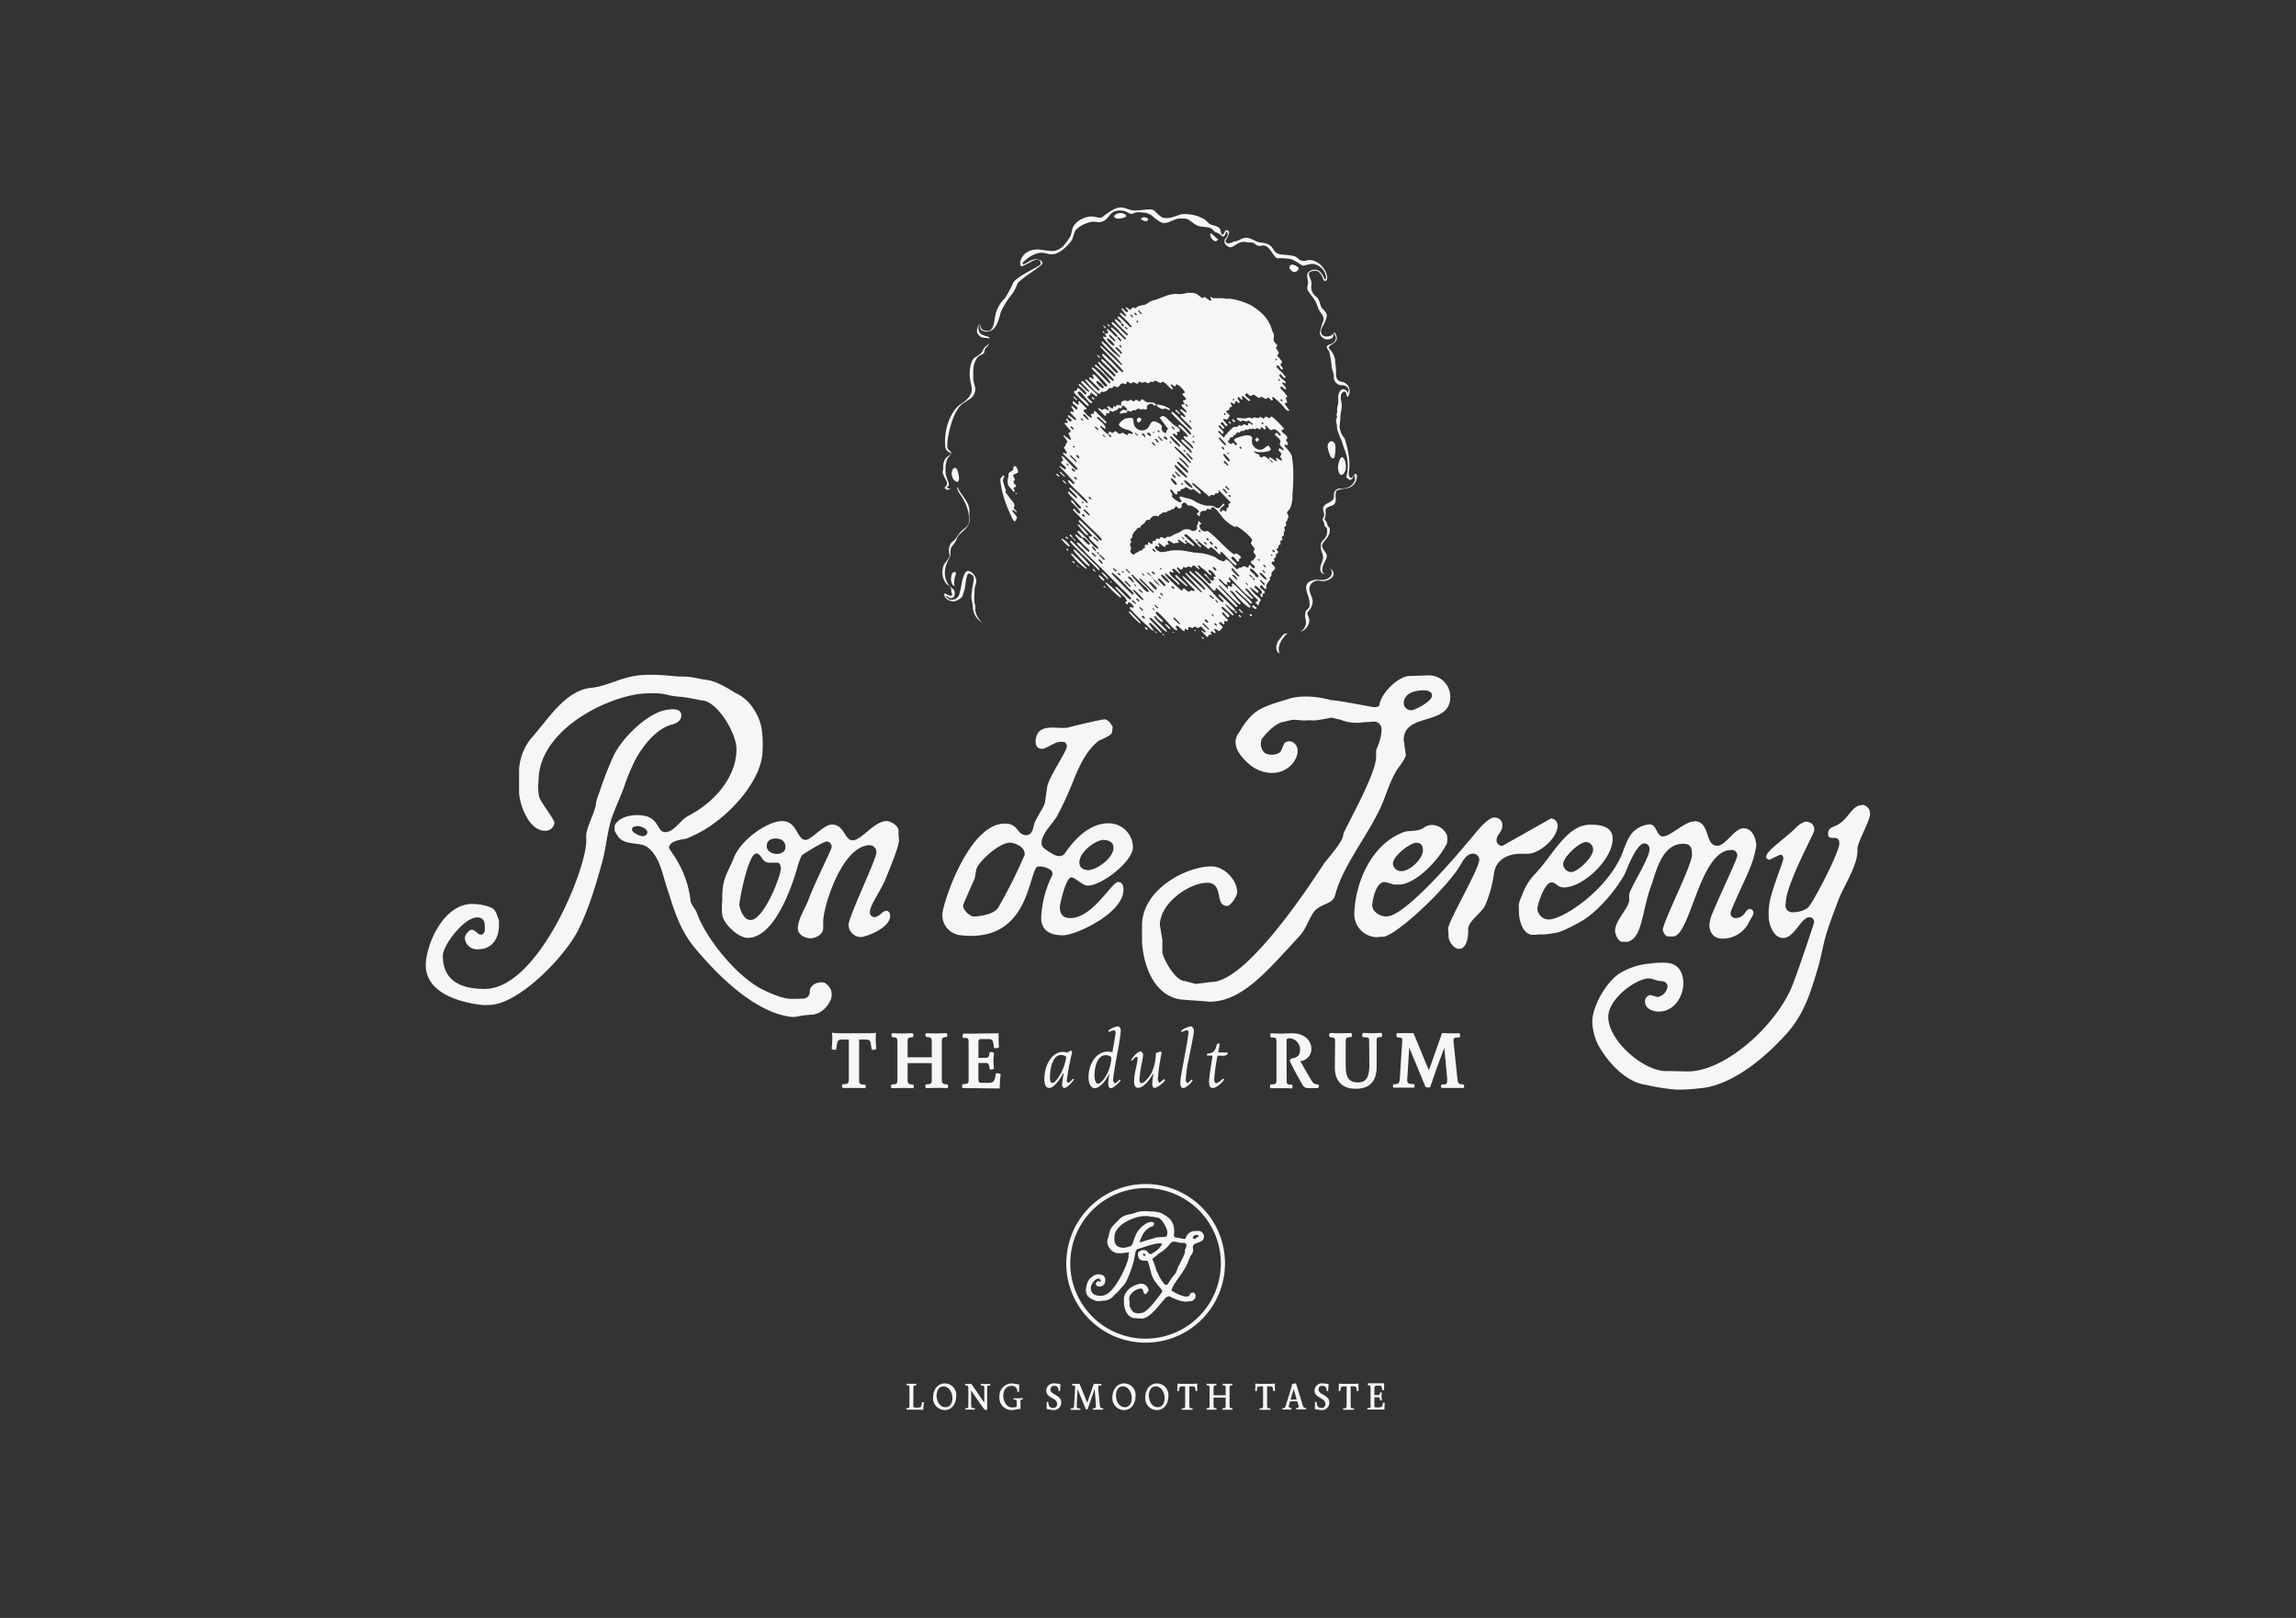 <svg id="Vrstva_1" data-name="Vrstva 1" xmlns="http://www.w3.org/2000/svg" viewBox="0 0 595.28 419.53"><rect x="0" y="0" width="595.28" height="419.53" fill="#333333" stroke="none"/><defs><style>.cls-1,.cls-2{fill:#f6f6f6;}.cls-1,.cls-3{fill-rule:evenodd;}.cls-3,.cls-4{fill:#fff;}</style></defs><title>logo_konkurence</title><path class="cls-1" d="M166.44,175.05a41.39,41.39,0,0,1,6.1.08c1.19.07,1.85.19,3,.26s2,0,3.28.15,1.81.34,3,.54c.86.15,1.36.17,2.21.37,2.88.68,6.36,3.12,6.82,3.33,3.86,1.76,6.11,6,6.64,9.28a29.38,29.38,0,0,1,.22,5.4c.08,7.57-8.48,17.27-16.45,21.46-1,.52-2.21,1.09-3.2,1.51-.53.21-4.6.39-4.6,2.42,0,.56,4.69,5.43,5.59,13.81.08.8,1.3,2.12,1.65,3.12,2.36,6.65,10.39,16.51,17,19.8,1.63.82,5,2.3,6.94,2.4a26,26,0,0,0,3.35-.05,1.75,1.75,0,0,0,1.89-1.21c.19-.59-.24-1.13.87-2.28a3.6,3.6,0,0,1,3-.62,4,4,0,0,1,1.68,1.86,3.73,3.73,0,0,1,0,2.44c-1.26,2.83-3.29,3.88-5,4a25.07,25.07,0,0,0-3.74.47,5.27,5.27,0,0,1-1.57.09c-10.22-1.24-20.24-12.29-24.68-17.52s-5.77-10.66-7.57-16.12c-1.14-3.4-1.78-7.77-4.86-10.26-1.89-1.52-5.41-.5-7.42-2.44a9.48,9.48,0,0,1-1.23-1.93v-1.32c1-2.17,3.94-2.73,5.88-2.73,6,0,4.77,4.42,7.27,4.42,2.21,0,4-3.24,5.86-4.17,7.66-4,12.58-10.7,12.58-17.39,0-4-5-12.61-9.12-12.61,0,0-2.26-.47-3.71-.71-1.74-.28-2.75-.23-4.48-.59-.55-.11-.85-.22-1.41-.32a14.46,14.46,0,0,0-1.87-.21h-2.2c-9.35,0-28.52,9.06-28.52,22.63a13.83,13.83,0,0,0,.1,4c.13,1.21,4,6.1,4,6.85a2.3,2.3,0,0,1-2.42,2.16c-4.42,0-6.74-7.35-6.74-10.07v-5.74a14.23,14.23,0,0,1,3-8c4.62-5.17,8.94-12.56,15.67-13.25,4.54-.47,8-3,13.28-3.32m-1.23,39.19c-.43,0-1.46.08-1.46.86s2,1.73,2.75,1.73c.43,0,1.24-.26,1.24-1,0-1-1.82-1.62-2.53-1.62"/><path class="cls-2" d="M173.91,183.9c1.8,0,2.73.32,2.73,1.68,0,1.1-.95,1.93-2.47,2.32-4.06,1-7.77,5.81-9.67,9.56a54.76,54.76,0,0,0-2.69,6.57c-.92,2.55-2.05,4.92-3,7.48-1.45,4.09-1.57,8-2.69,12.07-1.6,5.75-3.47,12.18-6.32,17.8-3.44,6.73-15.4,19.21-23.08,19.21a9.77,9.77,0,0,1-2.59-.11c-5-.66-13.74-3-13.74-10.24,0-4.94,4.43-16,12.23-15.84,2.14,0,4.55.69,5.32,1.33s1.11,2.25,1.42,2.91v1.3c0,3.32-1.7,6.21-5.44,6.21a3.13,3.13,0,0,1-3.4-2.91c0-.79,1.08-2.16,1.83-2.16s1.64,1.29,2.21,1.29c1.31,0,1.14-1.53,1.14-2,0-1.37-.34-2.48-2-2.48-3.41,0-8.89,7.26-8.89,9.91,0,7.26,5.79,8.63,10.89,8.63,13.77,0,26.3-30.82,26.3-38.42v-1.43c0-2,2.55-6.52,2.55-8.49a13.52,13.52,0,0,1,.75-2.34,95.37,95.37,0,0,1,3.78-9.77c2.29-4.83,9.58-12,14.79-12"/><path class="cls-2" d="M482.74,208.68a2.27,2.27,0,0,1,2.1,2.48c0,1.61-3.36,7.45-3.27,9,.27,4-3.43,9.32-4.89,13.13-1,2.66-2,5.26-2.83,7.81-1.09,3.2-1.61,6.84-2.55,10-1.7,5.61-3.32,11.62-8.1,16.94-6.27,7-14.85,13.68-22.75,14.18a52,52,0,0,1-5.59.34,53.72,53.72,0,0,1-8.21-1.28c-4.89-.62-9.65-5.51-12.3-10.34a14.46,14.46,0,0,1-1.52-6c0-4,3.59-10.25,7-12.48a17.81,17.81,0,0,1,8.15-2.62,18.89,18.89,0,0,1,3.65-.19c3.32,0,4.8,2.22,4.8,5.39s-2.26,7.27-6.37,7.27c-1.51,0-3.56-.75-3.56-2.58a1.64,1.64,0,0,1,1.4-1.73l1.89.54a3.19,3.19,0,0,0,2.54-2.69c0-1.3-1.24-1.45-1.74-1.45-1.24,0-2.35-1-4-.59-4,1-9.62,5.78-9.62,9.86,0,6.36,9.63,14.5,15.47,14.05l5.12.11c9.73,0,22.64-11.73,26.91-21.74,1.46-3.43,5.86-16.71,5.86-16.9a1.2,1.2,0,0,0-1.19-1.35c-2.21,0-3.9,5.39-6.84,5.39-2.7,0-3.72-4.06-3.72-5.28a16.48,16.48,0,0,1,.11-3.19c.34-3.36,3.66-11.27,3.66-12.07s-.27-1.05-.85-1.05l-2.65,1.27c-.27.18-1.1-.42-.95-.9.5-1.69,4.5-4.25,7.73-7.38a5.5,5.5,0,0,1,2.47-1.58c1.49.06,2.41.88,2.26,2.34-.1.92-7.36,14.05-7.36,18.74a2.76,2.76,0,0,0,0,1.26,1.75,1.75,0,0,0,1.67,1.16,7,7,0,0,0,4-1.11c1.22-1,8.21-14.33,8.21-16.74,0-2.67-2.91-.33-2.91-2.43,0-1,.28-1.52,1.76-2.07,3.42-1.27,4.21-5.42,7-5.42"/><path class="cls-1" d="M387.42,212a1.94,1.94,0,0,1,2.1,2c0,1.91-1.51,2.32-1.51,3.83a1.46,1.46,0,0,0,1.51,1.51l12.61-7.12a1.89,1.89,0,0,1,1.73,1.73c0,3.51-4.9,7.43-7.73,7.43h-1.8c-2.83,0-6.25,1.1-6.94,4.81A32.74,32.74,0,0,1,385,234.9c-.95,1.89-4.55,4.09-4.35,6.23.07.81-.08,4.91-2.35,4.91-1.38,0-2.7-1.95-2.74-3.18,0-1.4-.11-1.73-.11-2,0-2,8.08-15.52,8.08-17.94a1.64,1.64,0,0,0-1.56-1.57c-1.94,0-2.72,2.05-3.88,3.82-4.07,6.19-16.39,17.59-19.51,17.74-1.08,0-1.41.11-1.67.11a6,6,0,0,1-5.78-5.6,17.76,17.76,0,0,1,.11-2.22c.58-6.63,4.28-16.27,12.67-19.42,1.59-.59,3.72.1,5.59-1.4a3.84,3.84,0,0,1,1.9-.46,4.28,4.28,0,0,1,3.77,2.73,6,6,0,0,1,0,2c-2.05,4.17-7.72,10.3-12.13,10.71h-1.71a18.38,18.38,0,0,0-2.33-.65c-2.48,0-3.23,5.41-3.23,6,0,1.74,2.15,3.08,3.94,2.91,5.46-.51,20.31-18.67,20.95-19.36,1.18-1.25,4.72-6.29,6.81-6.29m-20.22,6.57c-1.73,0-6.1,3.45-6.1,5.39a2.11,2.11,0,0,0,2.32,1.94c2,0,5.45-3.09,5.45-5.39,0-.78-.19-1.94-1.67-1.94"/><path class="cls-1" d="M202.88,212.94c3.86,0,3.68,4.86,6,4.86,1.45,0,4.68-4,6.79-4,3.26,0,3.27,4.1,5.39,4.1,2.32,0,5.56-5,8.84-5,.85,0,3.14,1.1,3.07,2.65a13.17,13.17,0,0,0,.11,2.21c0,1.67-1.89,6.24-3.46,10.1-1.42,3.49-4.09,6.73-4.09,8.76a1.2,1.2,0,0,0,1.08,1.19c1.47,0,2.11-1.62,3.18-1.62.79,0,1,.8,1,1.3,0,3.23-6.47,5.49-7.55,5.49a3.23,3.23,0,0,1-3.24-3.13c0-2.15,7.23-17,7.23-18.86a1.82,1.82,0,0,0-1.67-1.83c-7.25,0-12.13,16-12.13,19.79v1.7c0,1.74-2.13,2.66-3.29,2.66-1.43,0-3.29-.95-3.29-2.59,0-2.38,2.07-5.49,2.77-7.41,1.45-4,6-13.1,6-13.61a1.4,1.4,0,0,0-1.24-1.51c-.89,0-6.37,3.41-6.5,3.63a15.58,15.58,0,0,0-1.18,3.23c-.62,2.17-5.24,18.15-12.85,18.15-2.41,0-6.2-3.61-6.58-5.87a18.48,18.48,0,0,1,0-3.94,25.81,25.81,0,0,1,.13-3.26c.4-3.14,1.85-5,2.83-7.62,1.79-4.69,8.67-9.61,12.67-9.61m-6.79,8.41c-2.18,0-4.42,12.37-4.42,13.16s.91,4.09,2.91,4.09c3.43,0,7.87-11.39,7.87-13.47,0-.07-.19-1.4-.82-1.4H199.5c-2.11,0-2-2.38-3.41-2.38m5.07-3.88c-1.07,0-2.37.35-2.37,2,0,1.33,1.51,2,2.58,2,.72,0,2.27-.32,2.27-1.78s-1-2.21-2.48-2.21"/><path class="cls-1" d="M439.27,212.94c4.27,0,2.57,6.37,6,6.37,2.09,0,4.43-4.53,6.74-4.53,2.74,0,3.34,3.44,3.34,4.58a26.27,26.27,0,0,1-1.66,5.8c-1.06,2.63-5,10.77-5,11.56a1.21,1.21,0,0,0,1.19,1.34c2.66,0,2.5-2.37,3.88-2.37.49,0,.86.62.86,1,0,.66-.88,1.83-1.06,2.23a7.58,7.58,0,0,1-7.08,4.46c-2.3,0-3.29-1.77-3.29-3.56a10.34,10.34,0,0,1,.9-3.28c1.61-3.9,6.33-13.85,6.33-14.62a1.39,1.39,0,0,0-1.57-1.51c-8.26,0-10.53,22.42-15.1,22.42h-1.27c-.68,0-1.36-1.21-1.36-1.72,0-2,7.55-16.73,7.55-19.4,0-1.66-.13-2.92-2.32-2.92-5.69,0-7.13,7.93-8.29,11s-1.7,6.48-2.59,9.63c-.42,1.5-1.22,4.16-3.45,4.79h-1.4c-1.24,0-1.89-2.31-1.89-2.81,0-2.74,3.66-6,3.66-8V232c0-1.29,5.28-9.45,5.28-11.74a1.38,1.38,0,0,0-1.35-1.56c-2.14,0-4.79,7.42-5.06,7.91-2.07,3.8-6.46,9.22-10.8,12-.9.57-5.54,3.15-7.22,3.29a23.13,23.13,0,0,1-3.28.41c-.86-.07-2.21.14-2.73.09-2.75-.25-3.41-4.5-3.41-5.66,0-2.41-.4-1.78.89-4.84a15.12,15.12,0,0,1,3-5c4.82-4.82,8.31-13.06,14.63-13.06,2.44,0,5.77.37,5.77,3.66,0,5.34-7.66,12.61-12.62,12.61-1.81,0-1.91-1.29-3.24-1.29-1.89,0-3.66,6-3.66,6.74a3,3,0,0,0,2.83,2.87c3.88,0,14.37-7.16,18.59-15.8,1.12-2.28,1.56-4.84,3.31-6.8a6.84,6.84,0,0,1,4.43-2.07c1.76,0,1.76,3.13,3.35,3.13,2.08,0,5.63-3.89,8.19-3.89m-28.09,5.36c-1.79,0-5.93,3.91-5.93,5.77a2.2,2.2,0,0,0,2.05,2c1.81,0,5.72-3.9,5.72-5.77a1.88,1.88,0,0,0-1.84-2"/><path class="cls-2" d="M289.93,228.68c-1.72,0-6.59,9.38-12.45,9.38-1.86,0-2.7-1-2.7-2.91,0-.5,1.51-7.65,3-7.65,1,0,2.85,2.15,4.26,2.15,3.45,0,11.7-6.12,11.7-10.07a6.31,6.31,0,0,0-6.36-6.1c-4.44,0-8.35,3.44-11.34,7.86-.57.67-1.57,1.07-3.39-.05-2.65-1.62-2.72-1.89-2.54-3.51a10.26,10.26,0,0,1,1.7-3.08c2.87-3.76,1.94-2.61,3-4.51a95.67,95.67,0,0,0,3.9-8.81c1.39-3.27,3.17-7,6.16-9.3.18-.14,3.33-1.3,3.43-2.15l.18-1.4c-.49-1-1.18-1.92-2.09-2-.39-.05-6.85,1.39-9.29,2.08s-8-1.53-8.57,3.17c-.09.75-.11,2.21,1.39,2.39s3.38-2.08,5.65-1.8a1.06,1.06,0,0,1,1,1.31c-.18,1.5-4.78,8-5.09,10.5l-.57,4c-.32,1.24-1.92,3.35-2.65,5.13-.39.93-.42,3.5-2.48,3.24s-1.8-2.61-4.52-2.94c-9.49-1.16-16.46,19.47-16.91,23.17a5.24,5.24,0,0,0,4.51,5.71c14.94,1.84,17.25-10.43,18.89-15.27.41-1.22.77-2.37,1.27-2.5a4.52,4.52,0,0,1,2.57.44c1.53.59,1.37,1.48,1.13,2A27.12,27.12,0,0,0,269.94,238c0,3.4,2.53,4.53,5.6,4.53,3.38,0,15.74-5.71,15.74-11.8,0-.86-.19-2-1.35-2M286,217.8c1.22,0,2.69.44,2.69,2,0,2.82-4.5,5.82-6.52,5.82-1.21,0-2.32-.53-2.32-2,0-2.8,4.36-5.82,6.15-5.82m-20.37,3.93a128.15,128.15,0,0,1-6.83,13.63c-1.23,2-5.94,2.35-6.44,2.28-.92-.11-2.8-1.66-2.64-2.94,0-.18,2.29-5.3,3-6.95l.36-2.08c.23-2,6.27-7.48,9-7.15,1.32.17,3.82,1.15,3.57,3.21"/><path class="cls-2" d="M369.11,179c-1.65,0-5.17.44-5.17,3.45a1.93,1.93,0,0,0,2.05,1.72c.65,0,5.28-2.17,5.28-3.82,0-1.15-1.36-1.35-2.16-1.35m1.19-3.88a5.54,5.54,0,0,1,5.71,5.6c0,7.68-12.07,3.88-12.07,11.16l.54,3.83c0,1-1.9,3.29-2.25,3.85-1.88,3-2.81,6.48-4.09,9.38-3.34,7.54-10.06,15.55-12,23.23-.62,2.44-3.89,2.06-5.55,4.37-1.39,2-2,4.39-3.73,6.26-7.91,8.45-14.61,16.94-23.23,16.94l-7.54-.57c-7.31-1.15-9.7-9.55-10-14.9V240c0-9.28,11.31-15.34,18-15.34,3.38,0,6.68,3.58,6.68,6.73,0,.86-1.59,3.51-2.64,3.51-3.34,0-.69-6-5.17-6s-12.24,5.16-12.24,11l.65,3.78v3.21c0,1.18,3.14,7.51,5.89,7.51l2.74.74,4.13-.52c9.61,0,27.47-28.22,29.21-30.79.7-1,4.92-5.62,4.92-7.38,0-1,8.52-15.47,8.52-20.2v-1.53c0-.55,1.4-2.75,1.4-5.59a1.94,1.94,0,0,0-2.21-2c-.27,0-.54.08-1.72.11-.6,0-1.3.17-2.14.18a14.59,14.59,0,0,1-2-.1,10.24,10.24,0,0,1-2.51-.68l-.77-.15a16.91,16.91,0,0,0-1.7-.42,32.8,32.8,0,0,1-4.28.74c-.83,0-1.3-.08-2.13,0-1.17.1-2.45-.24-3.77-.15l-3,.73a9.46,9.46,0,0,0-1.65,1,15.28,15.28,0,0,0-3.15,3.25,3.22,3.22,0,0,0,.64,3.5c.94.81,3.39.77,4.26-.29l.94-2.12a1.87,1.87,0,0,1,2.57,0c1.61,1.38.73,3.82-.4,5.19-3.08,3.75-8.26,2.81-11.16.34s-5.05-5.59-2.56-8.61a18.66,18.66,0,0,1,3.15-4.2c2.52-2.37,6-3.09,9.61-4.26,2.86-.92,7.19-.7,10.87.36,2.49.13,10.77,1.82,11.16,1.82.18,0,1.34,0,1.42-.6.44-3.1,5-7.59,8-7.49Z"/><path class="cls-1" d="M217.77,267.93a14.74,14.74,0,0,1-2.05-.15c0,.39.07.76.07,1.11v.57c0,.8-.11,1.71-.16,2.57l.59.21.57-.08.19-1.29c.18-1.11.4-1.31,1.35-1.31h1.74v10c0,1.37-.13,1.5-1.28,1.57l-.35,0-.17.44.17.54c1.24,0,2.09,0,3,0s1.63,0,2.91.07l.15-.48-.19-.48-.43,0c-.94,0-1.14-.17-1.14-1.41V269.56h1.35c1.42,0,1.53.11,1.72,1.38l.2,1.22.5.11.67-.24c0-.64-.13-1.55-.13-2.21v-.6c0-.44,0-.87.07-1.42a13.47,13.47,0,0,1-1.74.13Z"/><path class="cls-1" d="M235.31,270.17c0-1,.17-1.15,1.43-1.26l.11-.52-.17-.48c-1,0-1.89.07-2.72.07s-1.66,0-2.7-.07l-.18.48.24.54c1.18.09,1.35.2,1.35,1.18V280c0,1.15-.24,1.13-1.52,1.22l-.2.48.18.48c1,0,2.07-.07,2.89-.07s1.66,0,2.79.07l.15-.48-.22-.48c-1.06,0-1.43-.22-1.43-1.16v-4.39h6.27V280c0,1.07-.22,1.11-1.55,1.2l-.15.45.15.51c1.15,0,1.89-.07,2.74-.07s1.76,0,2.92.07l.15-.51-.18-.45c-1-.07-1.48-.13-1.48-1.22v-9.84c0-1,.16-1.17,1.33-1.26l.13-.5-.19-.48c-1,0-1.77.07-2.57.07s-1.83,0-2.83-.07l-.15.48.19.5c1.22.06,1.49.15,1.49,1.2v4.09h-6.27Z"/><path class="cls-1" d="M250.43,269.13c.72.07.7.46.7,1.4V280c0,1.13-.31,1-1.57,1.15l-.15.5.17.52c1,0,2,0,2.83,0,1.15,0,4.09.07,6.79.07a33.09,33.09,0,0,1,.24-3.73l-.72-.24-.52.09c-.35,2.07-.46,2.42-2.18,2.42h-1.15c-1,0-1.2,0-1.2-1.15v-4h2c.58,0,.67.35.8.83l.13.83.5.06.61-.19a19.07,19.07,0,0,1-.13-2.18c0-.78.09-1.46.13-2l-.68-.2-.45.09-.11.63c-.15.83-.48.81-1.53.81h-1.26v-4.12c0-.6.16-.76.68-.76h2.09c1,.05,1,.52,1.28,2.31l.57.08.69-.21c-.06-.85-.08-1.7-.08-2.48,0-.37,0-.79,0-1.2l-6.49.09-2.67,0-.24.58.15.53Z"/><path class="cls-1" d="M275.87,282.13c.81,0,2.06-1.44,2.58-2.22l-.24-.23c-.33.39-1,1.12-1.38,1.12l-.26-.44a62.5,62.5,0,0,1,1.28-7l.13-.58-.34-.39c-.52.37-.62.21-.81.57a5,5,0,0,0-1.25-.2c-2.88,0-4.81,3.52-4.81,7,0,1,.16,2.35,1.29,2.35s2.66-2.06,3.52-3.68l.05-.11.11,0,0,.23a24.6,24.6,0,0,0-.37,2.74c0,.42.21.79.53.79m-.89-8.51a2,2,0,0,1,1.44.47,13.42,13.42,0,0,1-2.07,5.4c-.55.76-1.15,1.38-1.54,1.38-.57,0-.62-.93-.62-1.35,0-3,.93-5.9,2.79-5.9"/><path class="cls-1" d="M290.15,270.43a22.38,22.38,0,0,0,.42-3.11,1.17,1.17,0,0,0-.63-1.2,5.44,5.44,0,0,0-2.64,1.15l.26.31a7.14,7.14,0,0,1,1.36-.47l.32.42,0,.29c-.21,1.83-.55,3.29-.83,5a8.45,8.45,0,0,0-1.26-.13c-3,0-4.93,3.34-4.93,6.58,0,1.91.73,2.9,1.59,2.9,1.25,0,2.87-1.8,3.68-3.63h.1c-.15,1.25-.26,1.8-.26,2.35,0,.94.32,1.28.68,1.28.58,0,1.91-1.15,2.56-2l-.21-.26c-.78.71-1.15,1-1.41,1l-.36-.73c0-1.23,1.2-7.68,1.59-9.64m-3.55,3.08a2.06,2.06,0,0,1,1.49.5l0,.42a10.29,10.29,0,0,1-1.73,5c-.34.47-1.05,1.46-1.75,1.46s-.88-1.64-.88-2c0-1.85.54-5.38,2.92-5.38"/><path class="cls-1" d="M301.64,280.64c.39-.39.42-.49.42-.55l-.27-.31-.41.39-.84.65-.36-.78a47.53,47.53,0,0,1,1-7l0-.13-.26-.26-1.25.42a12.28,12.28,0,0,1-1.13,5.17c-.39.73-1.78,2.61-2.53,2.61-.5,0-.58-.44-.58-1a34.23,34.23,0,0,1,.71-4.67,13.75,13.75,0,0,0,.23-1.91l-.47-.65c-.83,0-1.77.94-2.66,2.25l.24.23c.34-.42.91-1.09,1.28-1.09l.21.36a22.83,22.83,0,0,1-.58,3.13,16.48,16.48,0,0,0-.36,2.77c0,.71.1,1.8,1,1.8,1.56,0,3.24-2.37,3.86-3.57l.16,0a17.89,17.89,0,0,0-.31,2.51c0,.42.13,1.12.63,1.12a5.27,5.27,0,0,0,2.24-1.49"/><path class="cls-1" d="M309.53,267.3a1.23,1.23,0,0,0-.71-1.18,5.41,5.41,0,0,0-2.61,1.18l.21.34a4.2,4.2,0,0,1,1.38-.52l.34.31c0,1.77-1.7,9.82-1.91,11.46a13.11,13.11,0,0,0-.21,1.91c0,.62.16,1.33.71,1.33.89,0,2.43-1.65,2.48-2l-.23-.21c-.11,0-.79.94-1.26.94l-.31-.65a34,34,0,0,1,.78-5.56c.71-3.61,1.31-6.32,1.34-7.34"/><path class="cls-1" d="M316.5,273.77c1.28,0,1.77-.08,1.85-.86-.83,0-1.28,0-1.62,0h-.89c.13-.73.29-1.48.4-2.19l-.32-.16-.36.14-.32.91a1.91,1.91,0,0,1-1.87,1.54h-.32l-.15.42.07.15h1.39c-.21,1.86-.89,5.25-.89,7,0,.57.21,1.41.94,1.41.94,0,2.48-1.38,3-2.22l-.34-.24c-.32.37-1.26,1.18-1.73,1.18s-.54-.65-.54-1a52.82,52.82,0,0,1,.86-6.11Z"/><path class="cls-1" d="M333.57,269.87c0-.41.13-.63.61-.63a2.85,2.85,0,0,1,2.87,3.05c0,1.62-1,2-2.24,2.18l-.41.44c0,.52,2.13,4.38,3.27,6.32a1.6,1.6,0,0,0,1.74.91h2.34l.22-.5-.13-.43c-1.11-.07-1.3-.2-1.94-1.25-.84-1.39-1.93-3.29-2.76-4.79A3.17,3.17,0,0,0,340,272c0-2.11-1.74-4.07-5-4.07-1.35,0-2.07.09-2.79.09s-1.87-.05-2.74-.07l-.2.52.24.55c1.33,0,1.44.11,1.44,1.2v9.68c0,1.15-.13,1.26-1.55,1.3l-.17.5.15.48c1,0,2,0,2.87,0s2.31,0,2.75.07l.15-.51-.18-.5c-1.26,0-1.39-.11-1.39-1.22Z"/><path class="cls-1" d="M345.26,269c.78.09.89.24.89,1.09v0c0,2.16-.07,4.57-.07,6.73,0,3.48,1.88,5.5,5.4,5.5,4,0,5.44-2.3,5.44-5.76,0-2.2,0-4.57,0-6.81,0-.64.11-.75.52-.79l.76-.07.18-.54-.22-.52c-1,0-1.41.09-2.16.09s-1.63-.05-2.65-.09l-.19.52.13.57.93.08c.68.07.76.16.76,1l.05,6.2c0,3.09-.79,4.48-3,4.48s-3.13-1.3-3.13-3.92v-6.7c0-.94.19-1.07.89-1.11l.61-.05.13-.54-.17-.5c-.88,0-2.07.07-2.77.07s-1.8,0-2.78-.09l-.25.54.2.55Z"/><path class="cls-1" d="M365.37,271.65l4.22,10.19.61.19.6-.15c1.25-3.72,2.23-6.35,3.66-10.18l.74,7.9,0,.63c0,.83-.15,1-1.45,1l-.18.46.2.43c1.13,0,1.82,0,2.72,0s1.81,0,3,0l.15-.45-.15-.46c-1.37-.09-1.5-.17-1.65-1.68l-.94-8.93-.07-.86c0-.52.2-.72,1.11-.72h.5l.16-.52-.16-.56c-.84,0-1.82,0-2.56,0s-1,0-2-.06l-3.4,9.63c-1.11-2.46-2.87-6.95-4-9.61-.61,0-1.11,0-1.61,0l-2.68,0-.19.54.26.56c1.17.05,1.32.18,1.32.62v0c-.21,3.16-.43,6.23-.61,9.39-.11,2.06-.26,2.12-1.67,2.12l-.2.46.17.45c1,0,1.88,0,2.68,0s1.57,0,2.7,0l.15-.45-.13-.46c-1.65-.06-1.82-.17-1.82-1.18Z"/><path class="cls-1" d="M236.82,359.93c0-.67.1-.67.75-.72l.05-.2-.07-.19c-.44,0-.82,0-1.2,0l-1.25,0L235,359l.06.2c.69,0,.73.05.73.71v4.51c0,.66-.1.67-.72.71l-.09.2.08.21,1.22,0h1.93l1.16.05a15.54,15.54,0,0,1,.18-1.92l-.34-.11-.16.05-.1.51-.09.4c-.07.37-.26.47-.81.47h-.7c-.47,0-.55-.13-.55-.5Z"/><path class="cls-1" d="M245,358.72c-2,0-3.08,1.79-3.08,3.59a3.07,3.07,0,0,0,3,3.33c2,0,3-1.82,3-3.64a3,3,0,0,0-3-3.28m-.33.77c1.48,0,2.34,1.62,2.34,3.06,0,1.14-.53,2.34-1.8,2.34-1.49,0-2.29-1.59-2.29-3,0-1.12.49-2.39,1.75-2.39"/><path class="cls-1" d="M250.5,359.27c.44,0,.56.11.56.66v4.16c0,.93,0,1-.52,1.07l-.23,0-.07.19.07.17,1.2,0,1.22,0,.07-.17-.08-.19-.26,0c-.65-.05-.67-.15-.67-1.18v-3.47c1,1.6,2.16,3.21,3.28,4.78l.51.38.36-.15V360.1c0-.7,0-.78.44-.83l.33,0,.05-.19-.07-.21c-.41,0-.78,0-1.14,0l-1.23,0-.06.21.05.2.3,0c.44,0,.55.13.58.46v4l-3.32-4.87-.66,0-1,0,0,.21.07.21Z"/><path class="cls-1" d="M263.07,362.92c.44,0,.53.07.53.53v1.35a4.77,4.77,0,0,1-1.2.16c-1.51,0-2.28-1.67-2.28-3.06s.78-2.52,2-2.52a1.41,1.41,0,0,1,1.65,1.51l.23.05.22-.06c0-.55,0-1.29.06-1.85a19,19,0,0,0-2-.31,3.3,3.3,0,0,0-3.16,3.57,3.16,3.16,0,0,0,3.12,3.35c.91,0,1.34-.28,2-.28h.34v-2.05c0-.43.09-.37.57-.43l.05-.18-.06-.18-1.1.05h-1.23l-.06.17.05.19Z"/><path class="cls-1" d="M274.87,358.91a8.81,8.81,0,0,0-1.53-.2,1.9,1.9,0,0,0-2.08,1.88c0,2,2.8,1.79,2.8,3.44a.93.93,0,0,1-1,1.05c-.91,0-1.24-.54-1.26-1.52l-.22-.05-.21.05v.67c0,.51,0,.83,0,1.12a13.62,13.62,0,0,0,1.72.29,1.93,1.93,0,0,0,2.05-2c0-2-2.78-1.89-2.78-3.34a.88.88,0,0,1,1-.94c.84,0,1.08.52,1.09,1.3l.2.06.2-.05c0-.52.06-1.26.11-1.72"/><path class="cls-1" d="M279.38,360.22c.62,1.49,1.53,3.67,2.15,5.21l.22.07.22-.06c.62-1.86,1.23-3.5,1.84-5.26h0c.1,1.37.21,2.73.32,4.09v.4c0,.45-.14.48-.75.52l-.08.18.08.17,1.26,0c.43,0,.88,0,1.36,0l.06-.19-.06-.19c-.65,0-.77-.06-.86-.92l-.4-4.11,0-.45c0-.37.14-.42.55-.44l.27,0,.06-.21-.06-.2-1.16,0-.81,0c-.52,1.53-1.3,3.74-1.7,4.9-.36-.89-1.43-3.54-2-4.89h-.56c-.25,0-.87,0-1.31,0l-.09.22.06.22c.62,0,.76,0,.76.35l-.27,4.59c-.05.85-.07.92-.84,1l-.09.18.09.18,1.2,0c.38,0,.77,0,1.22,0l.07-.18-.09-.19c-.7,0-.87-.09-.87-.63l0-.36Z"/><path class="cls-1" d="M291.48,358.72c-2,0-3.07,1.79-3.07,3.59a3.07,3.07,0,0,0,3,3.33c2,0,3-1.82,3-3.64a3,3,0,0,0-3-3.28m-.32.77c1.48,0,2.34,1.62,2.34,3.06,0,1.14-.53,2.34-1.8,2.34-1.49,0-2.29-1.59-2.29-3,0-1.12.49-2.39,1.75-2.39"/><path class="cls-1" d="M300,358.72c-2,0-3.07,1.79-3.07,3.59a3.07,3.07,0,0,0,3,3.33c2,0,3-1.82,3-3.64a3,3,0,0,0-3-3.28m-.32.77c1.48,0,2.34,1.62,2.34,3.06,0,1.14-.52,2.34-1.8,2.34-1.49,0-2.29-1.59-2.29-3,0-1.12.49-2.39,1.75-2.39"/><path class="cls-1" d="M306.14,358.84l-.87-.08,0,.46v.29l-.06,1.12.21.08.21,0,.09-.59c.07-.58.21-.62.93-.62h.62v4.79c0,.85,0,.86-.73.91h-.15l-.05.17.07.19,1.39,0c.48,0,.84,0,1.38,0l.05-.19-.06-.19H309c-.59,0-.64-.08-.64-.81v-4.88H309c.72,0,.81.06.9.63l.09.58.2,0,.26-.08-.06-.88v-.3l0-.68-.81.07Z"/><path class="cls-1" d="M314.64,359.91c0-.63.08-.66.7-.71l.05-.2-.06-.18c-.43,0-.84,0-1.22,0l-1.24,0-.07.18.08.24c.64,0,.73.09.73.67v4.55c0,.64-.07.66-.74.72l-.08.18.07.18,1.27,0,1.24,0,.06-.18-.08-.19c-.54,0-.71-.08-.71-.5V362.4h3.13v2.08c0,.64-.11.65-.8.71l-.06.17.06.19,1.26,0,1.29,0,.06-.18-.07-.21c-.62,0-.73-.08-.73-.69v-4.55c0-.65.07-.66.73-.72l.05-.2-.07-.18c-.44,0-.83,0-1.21,0l-1.25,0-.07.2.1.21c.63,0,.71.11.71.68v1.88h-3.13Z"/><path class="cls-1" d="M326.34,358.84l-.87-.08,0,.46v.29l-.06,1.12.21.08.21,0,.09-.59c.07-.58.21-.62.93-.62h.62v4.79c0,.85,0,.86-.73.91h-.14l-.06.17.07.19,1.39,0c.48,0,.84,0,1.38,0l.05-.19-.06-.19h-.21c-.59,0-.64-.08-.64-.81v-4.88h.62c.72,0,.81.06.9.63l.09.58.2,0,.25-.08-.05-.88v-.3l0-.68-.81.07Z"/><path class="cls-1" d="M335.42,360.21h0c.27.9.51,1.79.77,2.69h-1.59c.26-.9.53-1.79.8-2.69m-.4-1.33-.16.83-1.38,4.42c-.23.75-.29,1-.71,1l-.24,0-.06.2.07.17,1,0h.09c.38,0,.74,0,1.19,0l.07-.18-.07-.21-.71-.26c0-.15.2-.72.34-1.28l.06-.2h1.84a8.67,8.67,0,0,1,.41,1.5l-.41.22-.25,0-.06.19.07.18,1.34,0c.49,0,.72,0,1.17,0l.06-.19-.07-.2c-.53-.06-.64-.06-.91-.94L336,358.68l-.94.2"/><path class="cls-1" d="M344.43,358.91a8.81,8.81,0,0,0-1.53-.2,1.9,1.9,0,0,0-2.08,1.88c0,2,2.8,1.79,2.8,3.44a.93.93,0,0,1-1,1.05c-.91,0-1.24-.54-1.26-1.52l-.23-.05-.2.05v.67c0,.51,0,.83-.06,1.12a14.13,14.13,0,0,0,1.73.29,1.93,1.93,0,0,0,2.05-2c0-2-2.78-1.89-2.78-3.34a.88.88,0,0,1,1-.94c.84,0,1.07.52,1.09,1.3l.19.06.21-.05c0-.52.06-1.26.11-1.72"/><path class="cls-1" d="M348,358.84l-.87-.08,0,.46v.29l-.06,1.12.22.08.2,0,.1-.59c.06-.58.2-.62.93-.62h.62v4.79c0,.85-.05.86-.74.91h-.14l-.05.17.06.19,1.39,0c.48,0,.84,0,1.38,0l.05-.19-.06-.19h-.21c-.58,0-.64-.08-.64-.81v-4.88h.62c.73,0,.81.06.9.63l.1.58.19,0,.26-.08-.05-.88v-.3l0-.68-.81.07Z"/><path class="cls-1" d="M354.92,359.29c.41,0,.42.13.42.69v4.49c0,.56-.08.59-.48.64l-.32,0-.06.19.07.2,1.29,0c.55,0,1.92,0,3.1,0a13.55,13.55,0,0,1,.1-1.71l-.28-.09-.21.06c-.13.9-.16,1.18-1.1,1.18h-.56c-.48,0-.56,0-.56-.68v-1.93H357c.64,0,.65,0,.76.43l.07.39.19,0,.24-.08c0-.24-.06-.6-.06-1s.05-.72.06-.94l-.26-.07-.19,0-.05.32c-.06.37-.19.38-.79.38h-.63v-2.11l.34-.34h.7c.83,0,.84.06,1,1.16l.21,0,.27-.08,0-1.12v-.57l-2.95,0h-1.23l-.08.19.06.21Z"/><path class="cls-2" d="M297,308.08a19.52,19.52,0,1,0,19.53,19.52A19.52,19.52,0,0,0,297,308.08M276.46,327.6A20.57,20.57,0,1,1,297,348.16a20.57,20.57,0,0,1-20.56-20.56"/><path class="cls-2" d="M307.46,323.58l.18-.89-.46-.41-.44,0-.53,0-.3-.05c-.5-.09-.7-.15-.89-.19l-.53-.1a1.46,1.46,0,0,0-1.08.5,9.35,9.35,0,0,1-3,2.62l-.68.63-.56.42-.39.32v.09l.27.6a15.65,15.65,0,0,1,.76,2.34l.19.35.23.43a10,10,0,0,0,1.83,2.91h.56c.66-.94,1.12-1.66,1.25-1.85s.4-.49.69-.86a2.5,2.5,0,0,0,.53-.94c.4-1.47,2.14-3.91,2.14-5.09v-.39Zm3-3.36c-.44,0-1.2.12-1.2.77l.42.34,1.23-.85-.45-.26m-14.05,4.83-.06.51.75.12-.34-.58-.35-.05m6.24-5.53c0-1-1.54-3.77-2.49-3.77l-.95-.18c-.44-.07-.7-.06-1.14-.15l-.36-.08-.45,0h-.56c-2.37,0-7.77,2.13-7.77,5.48a5.72,5.72,0,0,0,.07,1.1c.09.8.76,1.78,2.73,1.61l.47-.14.32-.09.5-.12.31-.17a2.31,2.31,0,0,0,.42-.79,13.66,13.66,0,0,1,.83-2.24c.58-1.24,2.46-3.12,3.84-3.12.45,0,.79.08.79.53s-.3.58-.7.68a4.59,4.59,0,0,0-2.39,2.38,12.65,12.65,0,0,0-.68,1.64l.43,0a17.92,17.92,0,0,1,2.21-.7l1.07-.31a6.5,6.5,0,0,1,1.11-.27l.33,0,.4-.06.44,0,.46,0,.54-.12a2.46,2.46,0,0,0,.22-1m8.06,2.57-.56.18-.46.24a1,1,0,0,0-.43.85l.06.47.05.32-.24.76-.32.44a7.49,7.49,0,0,0-.56,1.18c-.16.4-.3.8-.46,1.17a23.41,23.41,0,0,1-2.08,3.32c-.4.57-.78,1.12-1.1,1.61a6.68,6.68,0,0,0-.66,1.23l-.15.4-.09.28.54.3.49.3a11.6,11.6,0,0,0,2.41.92,5.56,5.56,0,0,0,.85,0l.39-.23.25-.63.84-.18.49.52v.7a1.61,1.61,0,0,1-1.36,1.07,5.32,5.32,0,0,0-.94.12l-.3,0a11.18,11.18,0,0,1-4.21-1.43l-.77.24c-1,1.06-2.05,2.45-3.13,3.57s-2.21,2-3.34,2l-1.91-.14c-1.92-.3-2.53-2.5-2.61-3.85v-1.06c0-2.42,2.92-4,4.63-4a2,2,0,0,1,1.78,1.79l-.76,1-.49-.3-.15-.54c-.08-.37-.18-.68-.67-.68-1.12,0-3,1.27-3,2.68l.08.46.05.32,0,1c0,.29.8,1.8,1.4,1.8l.69.19,1-.14c1.28,0,3.7-3.23,5.36-5.46l-.14-.59-.71-.83-.55-.71a7.72,7.72,0,0,1-1.22-2c-.28-.7-.35-1.31-.58-2a14,14,0,0,0-.55-1.86l-.85-.13a1.68,1.68,0,0,1-1.41-.5l-.28-.78,0-.69a1.62,1.62,0,0,1,1.51-.75,1.25,1.25,0,0,1,1.07.56l.27.31.46.22.41-.24.53-.32a5.84,5.84,0,0,0,1.87-1.83l.18-.36a4.45,4.45,0,0,0-1.88.07l-.66.15c-.41.09-.92.25-1.59.46l-2.23.72c-.39.18-.46.39-.48.47-.29.94-.33,1.85-.59,2.78a29.93,29.93,0,0,1-1.61,4.53,6.71,6.71,0,0,1-1.49,2.17l-1,1.17-.88.79a3.74,3.74,0,0,1-3.12,1.48l-.42.08-.75.05a5,5,0,0,1-1.9-.75,2.36,2.36,0,0,1-1.19-2.1,5.55,5.55,0,0,1,.87-2.86l.34-.3.3-.21a2.35,2.35,0,0,1,1.7-.76,3,3,0,0,1,1.41.36l.26.42.13.38v.34a1.49,1.49,0,0,1-1.48,1.68.89.89,0,0,1-1-.84l.56-.64.36.18.32.08.07-.35-.41-.54c-1.22,0-2.16,1.77-2.16,2.43,0,1.75,1.38,2.09,2.67,2.09a3.66,3.66,0,0,0,2.45-1.23c2.36-2.27,4.68-7.69,4.68-9.1v-.38l.14-.59-1.08.12a4.28,4.28,0,0,1-1.22.12l-.77,0a3.18,3.18,0,0,1-2.6-3.21l.21-.79.18-.46a4.86,4.86,0,0,1,.87-2.42l.94-1,1-1a4.63,4.63,0,0,1,2.42-1.16l.8-.16.79-.27a6.47,6.47,0,0,1,1.78-.41,10.29,10.29,0,0,1,1.57,0l.77.07.83,0,.77.14.56.09a5.12,5.12,0,0,1,1.27.62l.52.33a4.16,4.16,0,0,1,2,3,7.71,7.71,0,0,1,.06,1.39l-.08.71.26.41c.41.06,1,.16,1.53.26l.65.12.29.05.3-.05a2.61,2.61,0,0,1,2.06-2l1.18-.05a1.5,1.5,0,0,1,1.54,1.51c0,1-.85,1.3-1.59,1.53"/><polygon class="cls-1" points="287.3 84.09 287.13 84.11 287.13 84.31 287.64 84.69 287.77 84.65 287.77 84.44 287.3 84.09"/><polygon class="cls-1" points="286.13 84.4 286.03 84.57 286.57 85.13 286.73 85.06 286.68 84.85 286.13 84.4"/><polygon class="cls-1" points="286.07 85.83 285.86 86.03 286.18 86.34 286.36 86.3 286.36 86.14 286.07 85.83"/><polygon class="cls-1" points="284.54 92.05 284.46 92.21 285.08 92.89 285.2 92.84 285.18 92.65 284.7 92.1 284.54 92.05"/><path class="cls-1" d="M295.25,80.41l-.23.2.74.79H296v-.19l-.8-.8m-.95.64-.22.2.4.46.32,0,0-.22-.52-.46m-1,.47-.22.2.6.65.2-.21-.58-.64m1.64,1.6-.26.25.31.33.28-.27-.33-.31m-3.16,1.64-.11.15.52.53.19,0,0-.33-.45-.33h-.12m-3.95,1.95-.23.26c.06.48,1,1.14,1.32,1.48h.31l0-.21-1.44-1.53m2,.7v.35l.76.74.25-.12v-.13c-.29-.39-.7-.84-.82-.84h-.19m-2.76.36L287,88a4.44,4.44,0,0,0,1.71,1.66l.18,0V89.3a7.31,7.31,0,0,0-1.51-1.53H287m3.19,1.64v.31l.53.41.12,0,0-.16-.38-.48-.3,0m-.91.58-.07.16,1.51,1.58.23-.22A4.78,4.78,0,0,0,289.44,90h-.12m41.51,3-.2.24.25.23.22-.2-.27-.27m.57,5.31,0,.19.23.24.19,0v-.28l-.1-.11h-.28m-46.93.4-.27.25c0,.41,1.41,1.7,1.71,1.7l.29-.3a6.05,6.05,0,0,0-1.73-1.65m47.67,4.72-.24.27.35.34.27-.23-.38-.38m-12.51,0-.08.19.23.24.2-.24,0-.19h-.31m-12.39,1.38,0,.14.49.51.18-.15-.36-.5h-.27m10.22,2.28-.23.05v.34l.25.12.22-.27-.24-.24m-36.61.26-.25.23,1.24,1.19.28.06,0-.24c-.39-.56-.93-1.24-1.3-1.24m-.6,1-.19.2.45.45.2,0v-.28l-.46-.33m28.1.51h-.21l.46.61.12,0v-.27l-.37-.3m18.9.51-.29.27.31.31.27-.31-.29-.27m.77.83-.11.29.21.49-.29.31-.82-.65c-.55,0,.05.58-.5.58l-.75-.37-.51.37-.54-.26-.4.22-.38-.18-.46.36-.5-.14-.61.4h-.62l-.58.51-.43-.19-.52.65-.44.2-.08.36-.82.19-.34.78-.24.06-.05.23.75.66.58-.36c.38,0,.41.61.81.61l.26-.23c0-.38-.76-.68-.76-1.15s2.79-1.19,3.16-1.19,1.52,0,1.52.77l-.08.83a2.27,2.27,0,0,0,2.08,2.14c1.16,0,1.58-1.05,2.3-1.05l.53.9c0,.68-2.24.81-2.63.8a4.94,4.94,0,0,1-1.73-.26l.05.18c.33.55,1.87.7,1.3,1l-.13,0,.64.44c.41,0,.35-.25.62-.29.58-.09,1,.65,1.33.73H329l.2-.58,1.67,1.12h.2l0-.18-.33-.54.2-.18,1.27.79.2-.2-.51-.87.33-.67c0-.4-.73-.74-.73-1.11l.24-.45.84.58.2-.12v-.23c-.44-.5-1-1-1-1.28l.18-.55c.15-.94-1.42-1.47-1.42-2l.3-.33c.59,0,.69.73,1,.73l.28-.24a4.54,4.54,0,0,0-1.54-1.43h-.49l-.45.22c-.4,0-1-.85-1.5-1.24H328m-50.31.22-.2.25.66.66.14,0V111l-.6-.56m26.2.07-.17.18.56.65h.27l.08-.11-.74-.72m-20,.11,0,.28.73.59.17,0v-.24l-.67-.59h-.19m16.35.87-.22.19.4.37.18,0v-.27l-.36-.27m-1.23.37-.16.22.05.14h.28l0-.24-.2-.12m-4.63.25-.23.18.71.62.19,0,0-.15-.71-.6m3.27,0-.21.12,0,.2.82.58.24-.22-.41-.68h-.46m-1.15.2-.45.06v.12l.78.71.16,0V113l-.49-.66m-8.93.28-.23.09.54.63.25,0V113l-.56-.41m-1.45.11-.16,0v.2l.54.42.15-.06-.53-.6m23.13.36,0,.13.21.27h.2v-.22l-.22-.18h-.16m-9,.11,0,.09.88,1.07h.28l0-.14-.93-1h-.22m3.12,0,0,.2a12.93,12.93,0,0,0,2.37,2.45h.13l.11-.18c0-.46-1.68-1.79-2.34-2.47h-.23m-1.64.07v.35l.74.52.16-.25a1.24,1.24,0,0,0-.61-.66l-.29,0m14.28.29-.08.16a10.44,10.44,0,0,0,1.61,1.8h.24v-.23c0-.25-1.18-1.37-1.57-1.73H316m-16.57.33,0,.16.63.74h.31v-.24l-.62-.66h-.28m9.7.55v.23l.38.35.2-.21-.35-.37h-.23m-5.88.14,0,.18.11.25h.24l.05-.18-.13-.25h-.23m-4.48.11-.18,0V115l.78.59.17-.23-.77-.67m-20.47.9-.24.24.28.24.27-.2-.31-.28m26.27.18-.2.22,4.12,4.11.16,0v-.31a25.17,25.17,0,0,0-4.08-4m16.84,0-.18.24.41.35.2-.05v-.23l-.43-.31m-4.72.08v.32l.48.4.21-.19-.38-.53h-.31m-9.84.72-.12.22.26.36h.28V117l-.42-.42m11.47.77h-.17v.32l.17.1.26-.2-.26-.23m-10.79.07v.21a10.46,10.46,0,0,0,1.32,1.53h.27l.05-.19-1.45-1.55h-.19m9.52.33,0,.16a5.43,5.43,0,0,0,1.36,1.69h.38l0-.23a7.43,7.43,0,0,0-1.39-1.62h-.35M277.6,118l-.23.26,1.65,1.6.2-.22L277.6,118m1.45,0-.05.22.62.65.18-.08,0-.32-.4-.47h-.38m26.8.65-.18.17,2.41,2.41.16,0V121c-.25-.43-1.92-2.26-2.39-2.26m23.35.36,0,.15.63.69.16,0v-.24l-.75-.56m-11.9.45v.34l1,.82.2-.19-.86-1h-.3m-12.13.18-.05.14c0,.36,2.18,2.36,2.67,2.72h.12l.12-.2c0-.38-1.56-1.87-2.59-2.66h-.27m-28.55.39-.2.2.38.42.24-.23-.42-.39m27.89.48v.24a4.35,4.35,0,0,0,.87,1.15,13.47,13.47,0,0,0,2.15,1.87h.15l.08-.26a31.63,31.63,0,0,0-3-3h-.24m-26.54.83-.24.24.65.63.26-.08v-.31l-.67-.48m26.72.73-.18.22,1.06,1.16h.35l0-.18-1.27-1.2m-.62.8-.25.2.74.81.31-.29-.8-.72m-25.61.73,0,.16.53.53.16,0V124l-.37-.33h-.28m25.27.43-.2,0v.31c.52.61.89,1.23,1.36,1.36l.2-.29a4,4,0,0,0-1.36-1.42m3.23.5,0,.2a5.55,5.55,0,0,0,2,1.76l.12-.08v-.23a7.15,7.15,0,0,0-1.83-1.65H307m-.7.67v.34l.28.2.18-.2-.31-.34h-.15m3,0-.21.2c0,.26,2.28,2,2.28,2.42l-.27.26-1.72-1.35-.59.28c-.34,0-.94-.72-1.45-.72l-.43.39-.62.13-.42.57-.35-.08c-.45,0-.11.54-.32.81-.77.2-.78-.6-1.5-1.16h-.31l0,.28.61,1-.22.46a5.54,5.54,0,0,0,2.14,1.54l.51-.2-.72-1.07.42-.27,1.55.48a4.89,4.89,0,0,1,1.6.47,9.25,9.25,0,0,0,3.66,1.48,8.6,8.6,0,0,1,1.11,0,2.76,2.76,0,0,1,1.37.57h.67c.48-.35,1-1.11,1.19-1.16l.2.28c-.21.39-.86.73-1.16,1.22v.46l.12.19h.23c.24-.05,0-.44.45-.44l.69.36.25-.25-.11-.4.66-.65-.11-.46c0-.47.58-.27.58-.58l-3-3.11-.2,0,.14.52-.33.27-.47-.11-.51.62-.35-.14-.44,0-.33.47-4.22-3.56m8.36.76v.32l.82.73.2-.18-.83-.87h-.19m-.69.77,0,.18.85.94h.31l0-.16-.85-1H317m1.53,1.6,0,.21.36.37.22-.22-.23-.36h-.31m-11.4,2.1c-.49-.15-.64.1-.81.42v.73l-.55.26c-.65,0-.69-.82-1-.53l-.2.25c-.21.58-.55.32-.85.52a1.21,1.21,0,0,1-.95.36l-.5.46-.59-.07c-.43,0-.5.54-1,.52l-.42.57-.39-.18h-.45a1.53,1.53,0,0,0-1.09.59l-.29.46h-.51c-.55.07-.6.48-.85.87l-.89.63-.2.49-.72.12c-.17.46-1.31,1.27-1.31,2,0,.94-.54.57-.54,1l.28.61-.39.64.32,1c0,.52-.21.25-.21.66s.48,1,.94,1l.33-.34.81-.38.45-.34H296l.47-.56.38-.17,0-.23-.07-.38.22-.22.4.11c.53,0,.05-.63.35-.76l.87.54.27-.33-.07-.29.1-.22h.58c.27-.11,0-.58.48-.58l.45.07c.5,0,.21-.47.68-.47s.55.4.93.33l.63-.43.31.07c.77-.12,1.31-.68,2.27-1s1.22-.88,2.13-1h.71c.5.06.81.43,1.21.43a1,1,0,0,0,1-.52l.09-.23-.11-.55.36-.59v-.52l.24-.16.57.71c0,.26-.47,0-.45.52a1.56,1.56,0,0,0,1.46,1.49l.4-.15c1.08,0,5.73,5.56,7.08,6,.47.16.26-.2.44-.19a2.52,2.52,0,0,1,1.42,1.09l-.55.38v.48l-.21.2c-.56,0-.68-1.27-1.59-1.27l-.23.25c0,.45,1.42,1.35,1.42,1.76l-.2.2c-.81,0-3.71-4-4-3.43-.08.22.19.57-.21.57s-1.7-1.85-2.45-1.85l-.41.54-2.65-2.07-.23.25c0,.52.91.65.91,1.14l-.19.2c-.08,0-3.35-3.43-3.85-3.48l-.32.34c0,.31,2.65,2.25,2.59,2.65l-.25.16-1.39-1-.7.47-1.67-1.16-.22.11v.13l.22.41c0,.38-.75.16-.89.23l-.33.2-1.36-.79-.29.11v.42l.32.47-.82.09c-.16.14.18.48-.25.51s-.94-.73-1.49-.95l-.2,0v.28l.32.45-.19.26c-.43,0-.23-.3-.68-.3l-.33.29c0,.57,1.13,1.34,1.64,1.34,1.17,0,2.23-.47,3.43-.47,0,0,.68,0,1.12,0,1.75.09,2.45.37,4.45.64l.49,0,.38.09.42,0a14.88,14.88,0,0,1,3.7,1.06,4.7,4.7,0,0,0,2.14,1.09c.43,0,.4-.51.72-.51.67,0,2.34,2.54,2.93,2.54l.45-.4c.6.1.78-.39,1.37-.39l.77.36c.5,0,.15-.69.59-.69.22,0,.6.87,1.07.87l.27-.24c0-.61-1.05-.82-1.05-1.36s.44-.23.63-.53l.59-.79.05-.22c0-.45-.62-.88-.62-1.16l.33-.7c0-.23-.88-1.14-1-1.52l.35-.71c0-.72-3.24-3.44-4-3.6-.43-.09-.27.16-.45.15a9.88,9.88,0,0,1-3.07-2.32c-.35-.42-2-2.81-2.68-2.81s-.27.59-.78.59l-.58-.26-.46.58h-.62a1.1,1.1,0,0,0-.92.67v.65l-.23.1-.53-.58c0-.56.51-.16.51-.64s-1.75-1.54-2.1-1.54h-.46c-.61-.09-.64-.72-1.28-.91m-23.34,9-.21,0,0,.19,1.14,1,.28-.24-1.17-1m-2.91.21-.2,0v.32c.5.55,1.45,1.57,1.79,1.57l.21-.24c0-.38-1.44-1.69-1.79-1.69m2.34,2.4-.05.2.91,1,.25-.23-.8-.93h-.31m46.75.8v.35l.38.27.19,0,.05-.18-.28-.4h-.34m-45.45.55,0,.27.28.23h.19l0-.23-.27-.27h-.2m-1.34.14v.32l.88.81.2-.28-.93-.85h-.15m46.55.44-.2.19.24.21.2,0v-.2l-.24-.15m-44.45,0-.18.23,1.15,1.19h.23v-.27l-1.2-1.15m41.11,1.17-.2.21.31.26.16-.05v-.27l-.27-.15m-41.4.07-.18.18.93,1h.15l.08-.18c-.15-.4-.76-1-1-1m42.78,1.34-.2.22.55.58.21-.23-.56-.57m-13.31.7,0,.18.84.79.21-.22a1.43,1.43,0,0,0-.71-.75h-.3m-25.66.21-.21.2.78.78.24-.22-.81-.76m12.23,0-.2.24.05.16h.23l.12-.18-.2-.22m18.53,0-.24.24c0,.38,1.39,1.68,1.76,1.94h.31l0-.2-1.87-2m-27.45.22-.18.2,1.07,1,.09-.05v-.18l-1-1m32.09,0,0,.22c0,.77,1.33,1.06,1.35,1.71l.61.4.25-.29c0-.5-1.76-2-1.83-2h-.34m-33.28.55v.17l.41.34.12,0v-.2l-.34-.26h-.19m7.84.15v.31l.58.41.24-.19-.51-.53h-.31m-8.68.25-.26.25.58.51.22-.22-.54-.54m36.78,0-.2.24a5.4,5.4,0,0,0,1.62,1.61l.24-.23a6.55,6.55,0,0,0-1.66-1.62m-38.33.07-.19,0v.31c.39.34,4.92,5.14,5.46,5.38l.24-.27c-.27-.64-1.23-1.29-1.61-1.71a31.47,31.47,0,0,0-3.9-3.76m9.14-.09-.17.22,1,.83.07-.09-.91-1m-1.49.24v.2l.41.45h.17l0-.15-.44-.5h-.18m-2.64.36-.12.16a29,29,0,0,0,2,2.22c.38.28,1.59,2.16,2.39,2.16l.21-.22-.58-.82c-.93-.68-1.58-1.5-2.45-2.22-.4-.32-.94-1-1.34-1.28h-.12m7.84,0-.26.25a6.81,6.81,0,0,0,2,1.93l.22-.24a7.47,7.47,0,0,0-1.92-1.94m18.2.08,0,.16,1.07,1.1h.2l0-.19a2.13,2.13,0,0,0-1-1.07h-.3m-26.95.5-.05.2,1.3,1.29H294v-.13c-.36-.48-.56-1-1.09-1.36h-.31m6.07,0v.2c.11.15,1.43,2.05,2,2.05l.13-.05V152a6,6,0,0,0-2-2h-.16m-3,.07-.2,0v.2c.24.28,2.9,2.9,3.46,3.42h.24l0-.2L295.7,150m4.7,0-.25.3c.24.2,1.19,1.26,1.64,1.65h.32l.07-.21c0-.21-1.37-1.74-1.78-1.74m26.4.32-.17.22,1.07,1.2.28-.33-1.18-1.09m-35.07.28-.19.19,1.31,1.34h.28l0-.17-1.1-1.22-.34-.14m6.21.2,0,.27c.41.47,1.35,1.79,1.89,1.79l.14,0v-.26c0-.29-1.12-1.32-1.7-1.76h-.29m-3.75.68-.18,0,.33.49h.21l0-.17-.4-.37m9.63.55-.08.22.57.5.24-.23-.38-.49h-.35m-8.53.7,0,.29.9.76.2-.17-.81-.83-.31,0m-1.42.14,0,.26c.41.5,2.11,2.42,2.5,2.42l.16,0v-.19a24.37,24.37,0,0,0-1.91-2l-.59-.47h-.18m7,.83,0,.18.62.59.18-.21-.52-.56h-.24m13,.55-.18,0v.27l.89.74h.19v-.21l-.9-.84m-13.44.47,0,.16.49.42.13-.05-.34-.53h-.24m-5.65.34-.23.3.64.6.24-.22-.65-.68m-1.11.46-.22.27.87.82.22-.2-.87-.89m21.47,0-.07.14.54.61.25-.12-.58-.63h-.14m-15.64,1.27-.2.12.7.78h.27l.05-.14-.82-.76m-3.91.57-.14.05v.27l.78.74.16-.24-.8-.82m3.24.34v.2l.33.27h.14l0-.12-.23-.34h-.28m-2.49,1.88-.31.24.44.52h.37l.06-.26-.56-.49m8.17.47-.27.33,1.53,1.45.25-.16-1.51-1.62m8.1.48-.19.11V161l.69.52.28-.27-.78-.71m-.56,1-.25.27,1.51,1.43.19,0V163L312,161.56m3.09,0-.18,0V162l.5.32.15-.22-.47-.49m-1-2.35,0,.16.49.42.13-.05-.34-.53h-.24m8.83-8.07,0,.15.49.42.13-.05-.34-.52h-.24m1.05-2.22-.19.16.66.67.2-.19-.67-.64m.89.82-.22.22.49.43.19-.19-.46-.46m2.49-2-.18.18.66.65.2-.18-.68-.65m-45-19-.24.25.55.51.25-.25-.56-.51m-1.78,1.34-.2,0v.24l.25.12.18-.05v-.22l-.23-.13m.86,1.06,0,.19.27.2.2,0v-.19l-.17-.16h-.26m-.47.9-.16.27,1.41,1.33.19-.11v-.13c-.36-.53-1.21-1.37-1.44-1.36m-.53,1.22-.06.26.51.45.3-.21-.36-.48-.39,0m30.39,4.05-.22.25.38.4.27-.19-.43-.46m-4.34,1.78-.24.18.6.58H307l.08-.2-.67-.56m6.38.4,0,.22.38.43.23-.29-.22-.36h-.35m-2.62.22L310,140l.42.38.24-.2-.43-.42m2.09.69-.21.2.64.63.24-.18-.67-.65m1.56,0-.24,0-.07.23.71.64.27-.27-.67-.64m1,1.2-.05.22.6.61.24-.25-.48-.58h-.31M299,142.3l-.31.22.72.65.26-.21-.67-.66m8.27-2.17-.05.21.38.44.24-.29-.22-.36h-.35m1.37-64.21a6,6,0,0,1,1.15.11c.58.13,1.75,1.24,1.92,1.24.48,0,.25-.26.62-.26l1.45,1,.31-.31-.25-.46V77L314,77l.51.32s1.07,0,1.75,0l.42,0c.46,0,.72.09,1.19.13s.61,0,1,0a17.77,17.77,0,0,1,5.24,1.59A10.41,10.41,0,0,1,326,80.3a9.69,9.69,0,0,1,3.81,5.34c.14.46.36.67.46,1.14s-.17,1,0,1.59.95.93.88,1.35l-.34.43c0,.32.73.9.73,1.47,0,.33-.36.14-.36.58,0,.2,1.17,1.25,1.24,1.76l-.44.51c0,.45.65.72.65,1.16l-.21.2c-.54,0-.62-1.09-1.2-1.09l-.3.28c0,.42,1.74,1.56,2.36,2.73V98l-.16,0c-.56,0-.7-.82-1.18-1l-.27.22c0,.77,1.67,1.46,1.67,2l-.06.2-.14,0-.53-.26-.19.24c0,.14,1.17.94,1,1.46l-.21.16-1-.84-.27.25c0,.49,1.78,1.82,1.78,2.49l-.39.3.35.89v.28l-.65.28,1.23,1.67-.19.23c-.53,0-1.38-1.26-1.6-1.47a19.53,19.53,0,0,0-2.38-2.17l-.29.17.22.55-.26.2c-.33,0-.55-.73-1.07-.73l-.32.29h-.19c-.46,0-.83-.51-1.09-.51l-.58.26c-.52,0-1.15-.84-1.56-.84l-.64.36c-.45,0-.78-.68-1.12-.68l-.37.29c0,.52,1,1,1.23,1.32V104l-.14,0c-.37,0-1.37-1.25-1.76-1.3l-.23.18.31.72H322c-.43,0-.62-.65-.91-.65l-.29.31.68,1-.23.22c-.42,0-.36-.44-.75-.44-.55,0,0,.69-.58.69l-.69-.36-.15,0v.3l.36.61-.14.21-.58.22v.5c-.12.32-.73,0-.73.49s.84.76.84,1.07l-.52.91-.35.12-.64-.22-.23.22,1.2,1.42-.27.29c-.53,0-.69-1.05-1.28-1.05l-.23.24c0,.4.94.94.94,1.21l-.24.29c-.42,0-.59-.91-1.12-.91l-.16.2c0,.35,1.3,1.14,1.3,1.71l-.27.31c-.24,0-.54-.76-1-.76l-.2.18,1.54,1.56.41-.68.51-.45.06-.23.39-.27.41-.5.77-.66.83,0,.6-.46.55.18c.39,0,.48-.43.76-.43l.71.32c.63,0-.05-.58.58-.58s.3.4.82.4l.18-.18-1.11-.87-.67.22c-.41,0-.44-.26-.82-.26l-.67.26-.94-.6v-.24c.05-.25,1.43.12,2.33,0,.39,0,.6-.24,1-.18l.6.22.65-.29.64.18h.43l.37-.26c.37-.12.54.44.93.37s.2-.47.63-.47l.89.43.46-.47c.44,0,3.28,3,3.28,3.14,0,.46-.58,0-.58.56s1.46,1.06,1.46,1.91l-.33.49c0,.33.51.57.51,1.06l-.24.32-.47-.22-.24.22c.09.3,2,2.14,2,3.1,0,0,.23,1.84.3,3a60.15,60.15,0,0,1-.19,6.61l0,.87-.07.76c-.38,2.86-1.55,2.64-1.31,3.24l.33.78c.05.44-.33.8-.33,1.09s-.36.23-.36.72l.14.58-.58.57.22.67-.33.73.08.39c0,.6-.59.36-.58.71l.21.51-.11.27c-.13.23-.61-.07-.43.5v.58l-.55.37v.47l-.51.41.44.63v.31c-.06.32-.59,0-.55.65v.43l-.54.47.18.47c0,.53-.76,0-.76.58s.86.72.87,1.35-.81.74-.91,1.38v.61l-.43.45v.71l-.47.52c-.24.58-.48.67-.48,1.12l.11.4-.27.27c-.45,0-.7-1-1.18-1l-.26.27c0,.74,1.24,1,1.24,1.56l-.12.31c-.13.17-.4-.17-.49.26l.14.5-.33.22-.44-.6c0-.38.51-.11.51-.65s-1.47-1.77-1.72-1.71l-.24.2c0,.38.87.82,1.05,1.21v.27l-.25.19-1.84-1.49-.12.13a9.06,9.06,0,0,0,2.44,2.57l.39.61-.47.72.07.31-.29.35-.69-.69c0-.38.65-.19.65-.73l-1-.89c-.23-.22-1.76-2.12-2.17-2.12l-.17.2,2.07,2.32-.24.24c-.23,0-.61-.46-1-.77-2.12-1.67-4.61-4.83-4.94-4.83l-.18.2.54.95-.27.23-.53-.25-.22.22.22.42,0,.15-.25,0c-.57,0-1.54-1.52-1.91-1.52l-.16.22,2.27,2.28.2-.12-.15-.4.26-.27.71.4.23-.28-.11-.45.26-.26,1.33,1.18c.63.83,3.65,3.38,3.65,4l-.3.12-3.79-3.48-.2.24c.06.23,3.78,3.38,3.89,4l-.12.23h-.27a13.28,13.28,0,0,1-2.22-1.91,13.45,13.45,0,0,1-1.08-1.15c-.54-.67-.69-1-1.29-1.26h-.31l0,.13,2.76,3.16-.27.24c-.5,0-5.14-5-5.27-5l-.12.14c0,.27,2.5,2.66,4.07,4.38l.83.91-.3.23c-.42,0-4.81-4.86-5.31-4.9l-.13.06v.52l-.27.11c-.47,0-1-.89-1.6-1.51-1.33-1.38-3.39-3.14-3.47-3.44v-.16l.16,0c.81.34,3.38,3.34,3.73,3.34l.29-.31c0-.55-1.69-2-1.81-2.13v-.17l.14,0c.61,0,1.11,1.78,2.1,1.78l.37-.33-.22-.45,0-.16c.1-.22.63.28.54-.33a3.35,3.35,0,0,0-1.6-1.56l-.25.2c0,.38.59.56.79,1v.13l-.17.08c-.35-.09-1.29-1.27-2.31-1.87l-.8-.75-.27.22.47.68,0,.11c-.33.24-1.1-.93-1.54-.93s-.23.5-.58.5l-.75-.25c-.41,0-.28.36-.67.36l-.62-.25-.35.68-.18.05c-.42,0-.69-.59-1-.59l-.2.24.94,1.27-.16.13c-.15,0-1.25-1.31-1.71-1.31l-.28.24.36.57,0,.2-.15.08-.65-.36-.26.22c0,1,2.62,2.48,2.62,3.07l-.08.16h-.13a41.9,41.9,0,0,0-3.37-3l-.2.2c0,.44,4,4.23,4.4,4.31l.25-.21-.1-.2.38-.17c.44.16.85.87,1.34.87l.58-.4.62.29.31-.31-.9-.87a22.89,22.89,0,0,1-2-2.15l-.34-.43.22-.2,4.61,4.25.23-.18-4.37-4.71.24-.19,4.78,4.46.18-.19c0-.73-4.19-4.16-4.13-4.55l.22-.2a58.64,58.64,0,0,1,5.85,5.58c.22.28,2.11,2.52,2.63,2.52l.22-.18c0-.33-1.05-1-1.3-1.57v-.23l.22,0a43.27,43.27,0,0,1,4,3.86l0,.29-.34.1-2.06-1.78-.1.16,2.21,2.55-.18.23c-.45,0-2.48-2.25-2.74-2.25l-.28.2c0,.49,2.08,1.58,2.08,2.29l-.26.23c-.58,0-1.12-1.3-1.51-1.27l-.2.2c.5.94,1.6,1.52,1.6,1.91l-.29.33-.47-.26-.26.28.11.42-.09.23-.19,0-.86-.65-.24.23c0,.49.91.78.91,1.3l-.94.9L315,163l-.23.28.39.57v.27l-.19,0c-.4,0-.53-.41-.85-.43l-.26.19.26.55-.08.16-.47,0-.35.21.08.25-.31.16-1.52-1.56.12-.19.82.59.25-.28-1.29-1.36-.76.47-.86-.43-.61.43-.73-.32c-.67,0,0,.79-.47.79l-.64-.32-.2.29.13.31-.3,0c-.81-.41-1.33-1.38-1.88-1.38l-.27.22.47.82-.24.2a7.12,7.12,0,0,1-1.6-1.4c-.67-.74-2.88-3.24-3.52-3.48l-.21,0V159c.17.54,1.36,1.4,1.84,2l-.15.29c-.64,0-1.61-1.55-2-1.55l-.18.21a15.9,15.9,0,0,0,1.91,2.08,17.78,17.78,0,0,1,1.46,1.58v.1l-.15.07c-.56,0-3.76-3.57-4.14-3.64l-.26.28c0,.08,2.16,2.17,3.16,3.44l0,.22-.18,0c-.39-.22-2.41-2.57-2.92-2.57l-.18.2a9,9,0,0,0,1.13,1.52v.27h-.21a69.06,69.06,0,0,1-5.89-5.71v-.31l.25-.11.54.25.22-.23c0-.43-1-1.22-1.27-1.22s-.22.32-.22.43l-.22.19-.5-.55c0-.35.5-.11.5-.49l-.47-.77a21.23,21.23,0,0,1-2.58-2.65l.13-.19c.49,0,3.13,3.3,3.78,3.3l.27-.23a24.29,24.29,0,0,0-2.49-2.55c-3.68-3.74-7.11-7.06-9.52-9.48-.64-.86-2.28-2.08-2.12-2.41l.08-.11h.24l.74.6a24.86,24.86,0,0,0,2,1.87l.18-.26c0-.39-1.16-1.19-1.88-2s-1.26-1.36-1.79-2l0-.26.2-.06,1.18,1h.29l.05-.14c-.12-.46-.75-.88-1.14-1.46l-.05-.17.23-.12c.76,0,4.33,4.65,5.07,4.65l.15-.18c0-.4-2-2-2.24-2.4l-.34-.79.72.25.26-.24c0-.36-3.49-3.36-3.49-3.87l.21-.24c.16,0,2.44,2.34,4,3.82.62.57,1.06,1.47,1.58,1.47l.22-.23c0-.36-3.66-3.61-5.87-6-.63-.7-1.61-1.41-1.61-1.82l.21-.18c.18,0,1,1.27,1.42,1.27l.26-.27c0-.49-2.44-2.78-2.44-2.94v-.19l.13-.05c.62,0,1.48,2.18,2.34,2.18l.18-.24c-.1-.39-3.47-3.63-3.45-4l.18-.24,2,1.78.24-.17c0-.49-2.15-2.14-2.08-2.46l.26-.13,1.87,1.61a17.54,17.54,0,0,0,2.55,2.42l.16-.16c0-.6-5.13-4.91-5.13-5.56l.13-.24c.32-.08.94,1,1.36,1l.26-.22a55.79,55.79,0,0,0-4-4.3l0-.12.18,0,1.26.86.27-.25c0-.61-1.27-1.19-1.27-1.62s.51.1.51-.63l-.4-.81v-.16l.11,0c.48,0,3.23,3.56,3.81,3.56l.26-.2c0-.42-3.46-3.54-3.78-4v-.23l.16,0,.58.29.28-.29-.84-1.35.46-.46.17-.62.38-.44-1.13-1.58.1-.13,1.69,1.27.22-.25L277,112.4c0-.34.59-.11.59-.62,0-.18-.88-1-1.57-1.93v-.13l.2-.12.4.15.28-.22-.48-.73,0-.21.18,0c.25,0,.57.73,1,.73l.26-.29c0-.48-1-.74-1-1.18l.23-.21,1.64,1.28H279l0-.11c0-.61-1.49-1.49-1.49-1.91l.08-.23h.17l.39.18.31-.31-.73-1.06.22-.23,1.18,1,.24-.29c0-.71-1.28-1-1.28-1.72l.21-.24,1.17,1,.26-.27-.18-.54.08-.2h.15l2,1.94-.29.27-.31-.1-.27.32a4.84,4.84,0,0,0,2,1.93l.2-.18-.32-.7c0-.5.87.21.87-.46l-.07-.26.25-.22,3,2.87-.12.4-.28-.11c-.41-.35-1.64-1.63-1.89-1.63l-.15.14c0,.63,2.22,1.64,2.22,2.78l-.12.2h-.12l-1-.8-.17.19a6.78,6.78,0,0,0,1.92,1.92h.27c.23-.07-.15-.53.32-.55l.74.33.64-.43c.47-.09.58.54,1.05.62l.38,0,.5-.29,1.16.65c.29,0,.22-.47.62-.47l.65.22.22-.22c0-.57-1.65-1-1.73-1-.46-.08-1.87-.71-1.87-1.3a3.61,3.61,0,0,1,.89-1l.68-.49.83-.16c.23,0,1.29-.21,1.29.3l.16,1a2.19,2.19,0,0,0,2.25,1.91c2.16-.15,1.68-2.36,3.06-2.36.38,0,2,.73,2,1.36l-.11.6a1.51,1.51,0,0,0,1.07,1.09l.28-.29-.07-.29.43-.51-2.18-2.89.58-.41c.5-.15,1.13.37,1.25.48a21.87,21.87,0,0,0,2.05,1.92c.38.27,1.35.65,1.35,1.35s-.76-.06-.76.55l.18.44-.25.23c-.24,0-.42-.47-.81-.46l-.21.23a10.9,10.9,0,0,0,1.33,1.45l3.41,3.29H309l0-.09c0-.84-2.73-2.53-2.73-3.18l0-.18.23,0c.45,0,2.38,2.13,2.66,2.36h.13l.05-.13c-.12-1.08-2.49-2.19-2.49-2.92l.29-.22.64.33.12-.24c0-.69-2.35-2.38-2.43-2.76l.25-.23c.81.17,2,2,2.86,2.54h.21l0-.15c0-.61-1.7-2-1.89-2.22a41,41,0,0,1-3.2-3.2v-.2l.2-.12c.59.07,4.43,4.49,4.93,4.58l.21-.22c-.49-.83-2.51-2.49-2.93-3.13v-.35l.11-.07.92.61.23-.17c-.17-.59-1.42-1.57-1.45-1.77l.27-.2,1.31.91.16-.22c0-.39-1.31-1.15-1.31-1.73l.24-.27.26.11h.28l0-.1-.44-.75.23-.28.3.07.27-.32c0-.39-.91-1-.91-1.27,0-.43.58,0,.58-.55,0-.25-1.49-2-2.19-2l-.28.6-1-.6-.2.2.62.91-.19.2c-.3,0-1.9-1.94-2.48-2-.31,0-.19.45-.73.28l-1.2-.58-.56.4-.49-.14-.75.47-.89-.36-.67.21-.75-.28c-.52,0,0,.54-.58.54l-1.07-.47-.33.36h-.23c-.4,0-.64-.47-.93-.47l-.29.57-.25.12-.62-.22c-.69-.07-.77,1-1.47,1l-.89-.3-.34.55h-.44l-.29-.11-.48.53a1.77,1.77,0,0,1-1.1.56l-.35-.07c-.58,0-.19.55-.74.55-.73,0-3.17-2.87-3.63-3.54l0-.21.19,0c.54.16,2.94,2.94,3.33,2.95l.26-.24c0-.31-2.8-2.62-2.8-3.07l.22-.21.83.48.26-.12-.47-.84.22-.22c.91,0,2.58,3.17,3.46,3.17l.24-.29A16.45,16.45,0,0,0,285,97.59c-.66-.71-1.68-1.71-1.91-2l.06-.29h.17c1,.57,4.08,4.14,4.36,4.14l.26-.21A11.23,11.23,0,0,0,286.19,97c-1.05-1.18-2.13-1.8-2.33-2.18v-.21l.31-.07L286,96.32a13,13,0,0,0,2.58,2.49l.24-.27c0-.36-4.18-4.08-4.18-4.52l.2-.18c.22,0,.66.58,1.09,1,1.21,1.09,3,2.85,3.05,2.85l.24-.27c0-.6-3.75-3.68-3.75-4.09l.05-.17.31,0c1.38,1,3.32,3.59,3.84,3.59l.2-.2c0-.55-4.14-4-4.14-4.59l.08-.18H286c.95.69,1.35,1.26,1.95,1.75s2.7,3,3.11,3l.18-.2c0-.48-6-6.19-6-6.52l.18-.18,5.34,5.08.18-.21a30.38,30.38,0,0,0-3.25-3.43c-.27-.24-2.09-2-2.09-2.4l.18-.2a32.23,32.23,0,0,1,2.7,2.69l1.79,1.48.2-.23s-4.2-4.17-4.45-4.9v-.2c.14-.19.82.4.82,0l-.33-.68.18-.26.42.14.27-.3-.44-.72.05-.15h.2c.51.28,2.11,2.07,2.37,2.07l.18-.22c0-.39-1.3-1.36-1.74-2.09l0-.13.18-.11c1.24.81,3.3,3.16,3.56,3.16l.24-.25-1.59-1.59c-.36-.77-2.21-2-2.19-2.48l.2-.19c.33-.12,3.44,3.46,3.89,3.46l.16-.2c0-.2-2.5-2.37-3.41-3.7V82.8l.14,0c.53,0,1,1,1.49.92,0,.38.15.86.58.86l.22-.27-.75-.6c.09-.56-.67-.86-.9-1.25l0-.3L290,82c1,.66,3,2.91,3.2,2.91l.22-.24a19.79,19.79,0,0,0-1.91-2.11,5.33,5.33,0,0,1-1.18-1.27l.2-.24,1.33,1,.18-.2-1.27-1.72.08-.19H291c.56.43.78,1,1.2,1l.34-.31-.68-.78,0-.14h.23l.92.65.71-.66.57.22c.53,0-.09-.48,2.36-.85a2.6,2.6,0,0,0,.87-.42,4.31,4.31,0,0,1,1.39-.74,9.64,9.64,0,0,0,1.2-.35c1.92-.7,3-1.35,5.06-1.35l.4.06a7.41,7.41,0,0,0,2.14-.31,3,3,0,0,1,.85,0"/><path class="cls-1" d="M280.65,98.79l-.38.21c0,.28,1.45,1.59,1.83,2l.36.44-.19.15c-.47,0-1.94-1.79-2.26-2h-.32l0,.26c.06.29,2,1.62,2,2.23l-.21.22c-.44,0-1.74-1.9-2.06-1.71l-.3.65c-.17.17-.66,0-.66.37s.78,1,1.32,1.52c.85.89,2,2.14,2.33,2.13l.17-.14c-.06-.9-2.82-2.4-2.88-3.34l.32-.28c.81,0,2.39,3,3.27,3.06l.21-.22c0-.16-1.25-1-1.25-1.46s.73-.17.73-.6l.14-.56,1.38,1.07.34-.17-.19-.44c-1.15-.89-3.42-3.32-3.66-3.39"/><polygon class="cls-1" points="278.4 102.77 278.28 102.99 279.06 103.81 279.23 103.76 279.22 103.55 278.4 102.77"/><polygon class="cls-1" points="283.29 102.88 283.03 103.12 283.52 103.68 283.76 103.41 283.29 102.88"/><path class="cls-1" d="M296,103.54l-.39.47c-.39.21-.66-.33-1.08-.33s-.1.36-.53.36-.51-.32-.89-.36l-.67.36-.65-.18c-.54,0-1.13.25-1.13.78l.07.35,0,.15-.33,0-.43-.15-.32,0-.37.43-.4-.11c-.44,0-.09.62-.58.62l-1.05-.66-.18.27.47.84,0,.09-.08,0-1.09-.51-.58.36-.93-.47-.16,0,0,.16,1.78,1.84.29-.16v-.51l.19-.06.38.11.3-.2.05-.53.22,0,.52.3,1.11-.49c.38-.08.29-.53.69-.53l.29.07c.59,0,.13-.65.52-.65s1.18.64,1.18,1.08l0,.19h-.18l-.51-.22c-.55-.08-1,.44-1.21.78v.16l.25.08a5.61,5.61,0,0,1,1-.22l.51,0,.31-.57.82.28.64-.44.39.11.84-.47.83.21.53-.11.64.15.36-.27-.11-.38c0-.41.33-.59.69-.77l.28-.11c.59,0,.91.55,1.12.55l.31-.19V105c-.21-.52-.63-.66-1.62-.66h-.46c-.66-.07-1.39-.83-1.48-.83"/><path class="cls-1" d="M299.88,104.85l.08.39a2.42,2.42,0,0,0,1.57.84l.57-.16,1,.41.2,0V106a7.08,7.08,0,0,0-2.85-1.06l-.54-.11"/><polygon class="cls-1" points="304.98 106.22 304.69 106.46 305.76 107.42 305.96 107.22 304.98 106.22"/><path class="cls-1" d="M295.32,108.3a.55.55,0,0,0-.55.61.61.61,0,0,0,.55.66l.61-.66a.56.56,0,0,0-.61-.61"/><polygon class="cls-1" points="319.58 108.66 319.37 108.91 319.97 109.49 320.31 109.24 319.58 108.66"/><polygon class="cls-1" points="318.71 109.24 318.5 109.47 318.95 109.93 319.19 109.71 318.71 109.24"/><path class="cls-1" d="M263.11,120.83l-.38.23v.54c-.12.71-1.17.63-1.27,1.35v.48c0,.61-.22.35-.22,1.34,0,1.51.45,1.23,1.49,2.71H263l.12-.2-.33-.6c0-.53.66-.2.66-.71,0-.18-.69-.61-.69-1s.36-.23.36-.68l-.47-1c0-.42,1.31-.48,1.31-.92,0-.27-.34-1.53-.82-1.53"/><path class="cls-1" d="M260.16,123.19l-.78.91a2.7,2.7,0,0,0,0,.75,20.22,20.22,0,0,0,.45,2.53,30.86,30.86,0,0,0,2.26,6.23s.59,1.61,1.07,1.61l.51-.87c0-.72-1.2-1.44-1.2-1.91l.18-.24.9.65.08-.16c-.2-.34-.8-.67-.8-1.12l.22-.44c-.11-.84-.58-1.12-1.07-1.75l-1.33-1.83.18-.42-.37-.94-.43-1.51c0-.66.37-1,.37-1.23l-.28-.26"/><path class="cls-1" d="M275.31,139.62l-.12.18a15,15,0,0,0,1.43,1.57l.58.39.17-.2a5.81,5.81,0,0,0-2.06-1.94"/><path class="cls-1" d="M277.64,140.19l-.23.17c-.08.48,6.65,6.53,7.42,7.53h.2l0-.14c0-.65-1.4-1.64-2.35-2.65s-1.72-1.68-2.83-2.75c-.87-.84-1.91-2.16-2.25-2.16"/><polygon class="cls-1" points="276.58 142.23 276.5 142.49 276.86 142.81 277.01 142.74 277 142.57 276.7 142.23 276.58 142.23"/><path class="cls-1" d="M278.32,142.6l0,.16c.08.12,3.79,4.47,4.17,4l0-.24a43,43,0,0,0-3.85-4h-.24"/><path class="cls-1" d="M277.7,143.55v.19c.25.39.46.5.77.92a16.62,16.62,0,0,0,3.13,2.84l.14-.06-.05-.22c-1.26-1.27-3.33-3.43-3.75-3.68h-.24"/><polygon class="cls-1" points="278.06 145.47 277.99 145.63 278.49 146.08 278.64 146.01 278.64 145.84 278.26 145.47 278.06 145.47"/><polygon class="cls-1" points="279.12 146.52 279.08 146.67 279.74 147.22 279.78 147.13 279.12 146.52"/><polygon class="cls-1" points="283.29 147.5 283.29 147.7 283.89 148.3 284.02 148.13 283.53 147.55 283.29 147.5"/><path class="cls-1" d="M285.66,148.41l-.05.19,1.5,1.57.21.05,0-.2a6.2,6.2,0,0,0-1.54-1.61h-.16"/><path class="cls-1" d="M285,149.1l-.16.16a4,4,0,0,0,1.24,1.32h.17l.09-.07,0-.13A5.15,5.15,0,0,0,285,149.1"/><polygon class="cls-1" points="287.91 150.74 287.85 150.93 288.11 151.07 288.22 151.01 288.08 150.74 287.91 150.74"/><path class="cls-1" d="M286.64,151v.2a22.4,22.4,0,0,0,3.81,3.76l.18-.08v-.24a32.28,32.28,0,0,0-3.79-3.6l-.2,0"/><polygon class="cls-1" points="286.13 152.04 286.13 152.25 286.34 152.4 286.55 152.33 286.52 152.15 286.4 152.04 286.13 152.04"/><path class="cls-1" d="M324.91,156.87l-.28.31a1.38,1.38,0,0,0,1,.73l.24-.28-1-.76"/><polygon class="cls-1" points="321.4 157.89 321.15 158.13 322.09 159.02 322.27 158.83 321.4 157.89"/><polygon class="cls-1" points="320.1 158.44 320.07 158.62 320.48 159.01 320.75 158.78 320.43 158.44 320.1 158.44"/><path class="cls-1" d="M292.7,158.53v.26a23.5,23.5,0,0,0,2.82,2.84h.19v-.17a33.07,33.07,0,0,0-2.77-2.91l-.24,0"/><polygon class="cls-1" points="324.22 159.23 323.94 159.43 324.29 159.82 324.62 159.64 324.49 159.31 324.22 159.23"/><polygon class="cls-1" points="321.37 159.38 321.11 159.65 321.55 160.1 321.8 159.85 321.37 159.38"/><polygon class="cls-3" points="296.93 162.57 296.77 162.76 297.32 163.33 297.56 163.33 297.56 163.06 296.93 162.57"/><polygon class="cls-3" points="309.87 163.27 309.67 163.47 309.94 163.63 310.1 163.5 309.87 163.27"/><polygon class="cls-3" points="299.93 163.97 299.21 163.6 299.82 164.17 299.94 164.15 299.93 163.97"/><polygon class="cls-3" points="304.32 163.88 303.87 163.89 304.24 164.13 304.39 164.08 304.32 163.88"/><polygon class="cls-3" points="301.42 164.29 301.39 164.49 301.68 164.77 301.81 164.71 301.78 164.51 301.42 164.29"/><polygon class="cls-3" points="311.61 165.12 311.52 165.3 311.95 165.7 312.1 165.65 312.1 165.45 311.61 165.12"/><polygon class="cls-1" points="325.92 113.4 325.38 114.04 325.9 114.64 326.46 114 325.92 113.4"/><polygon class="cls-3" points="274.88 122.28 276.1 123.47 275.94 123.63 274.72 122.48 274.88 122.28"/><polygon class="cls-3" points="274.06 122.83 274.68 123.43 274.5 123.63 273.81 123.03 274.06 122.83"/><polygon class="cls-3" points="275.68 124.54 276.42 125.24 276.42 125.37 276.24 125.41 275.56 124.78 275.56 124.58 275.68 124.54"/><polygon class="cls-1" points="263.44 127.81 263.67 128 263.47 128.2 263.31 128.08 263.31 127.85 263.44 127.81"/><path class="cls-1" d="M279.48,136h.19a14.27,14.27,0,0,1,2.45,2.62v.17h-.24c-1-.54-1.65-1.72-2.44-2.59Z"/><polygon class="cls-1" points="277.6 138.52 278.21 139.47 278.89 140.11 278.73 140.31 278.16 139.57 277.29 138.85 277.6 138.52"/><polygon class="cls-1" points="276.4 139.14 277 139.55 276.79 139.76 276.25 139.38 276.25 139.18 276.4 139.14"/><path class="cls-1" d="M304.69,149.1H305c.73.77,2.84,2.62,2.84,2.78l0,.15h-.2c-.59-.47-2.92-2.28-2.92-2.77l0-.16"/><path class="cls-3" d="M302.08,161.82h.23c.34.3,1,.77,1.11,1.21l0,.09h-.21l-1.09-1.07Z"/><path class="cls-4" d="M334.91,68.55l-.64.54a1.58,1.58,0,0,0,1.34,1.45c.37,0,1.09-.46,1.09-.94s-1.33-1-1.79-1"/><path class="cls-4" d="M292,56c0-.41-.8-.74-1.43-.77-.79,0-1.76.46-1.76,1l.73.46c.64.07,2.46-.24,2.46-.71"/><path class="cls-4" d="M315.27,62.56l.58-.43L314,60.49l-.24.24c0,.67.65,1.83,1.49,1.83"/><path class="cls-4" d="M297.38,57.34l.3-.35c.21-.51-1.06-.67-1.25-.67l-.64.35c0,.25.62.6,1.11.67h.48"/><path class="cls-4" d="M256.59,87.75v0c-.18-.61-.82-.45-1.55-.78a1.93,1.93,0,0,1-1.34-2.27l.3-.55c-.34,0-.79,1.24-.69,1.89.6,2,2.34,1.35,3.27,1.75"/><path class="cls-2" d="M247.81,148.45l-.23-.16c-.76,0-.88.81-1,1.51-.16.86.4,2.12.74,2.12l.13,0a12.9,12.9,0,0,1,0-1.72c.07-.68.52-1.32.36-1.71"/><path class="cls-2" d="M244.76,126.4l.62.54a1.08,1.08,0,0,0,1.1-.26l-.39.06-.67-.32c.54-.29.58-.51.58-.93s-.67-1.64-.8-2.75a7.92,7.92,0,0,1,.29-3.42c.26-.92,1.5-1.47.95-2.25l-.48-.43c-.35-.47-.36-.47-.36-1.45s.72-6.22,2.88-9.37c1.35-2,3.88-2,4.32-4.33.25-1.3-.45-2-.45-3.38,0-2.21-.21-3.85,1.21-5.55.54-.66,1.58-.48,1.67-1.42.12-1.15,1-1.22,1.23-2.1l0,0c-.39.57-1,.57-1.61,1.71-.26.73-.78,1.16-2,1.89-.41.24-1.17,1-1.4,3.36-.29,3,.92,4.35.35,5.91s-2.25,2.55-2.87,3c-1.7,1.11-4.44,5.42-3.82,11.17.3,1.11,1.09,1,1.35,1.54s-1.78.48-1.91,3.18v.91l-.16.51c0,1.12,1.14,2.43,1.14,3a1.34,1.34,0,0,1-.71,1.23"/><path class="cls-2" d="M254.79,161.57a5.3,5.3,0,0,1-1.94-3.47c0-.4.06-.63,0-1l-.18-.75a13,13,0,0,1,0-2.57v-.67c0-1,.47-1.79.47-2.4,0-1-1-2.65-2.23-2.65-.92,0-1.49,2.75-1.52,2.87a22.09,22.09,0,0,1-.76,3.43A2.1,2.1,0,0,1,247,155.5h-.8l-1-.77v-.13l.17-.08c.09,0,.53.58,1.16.58.85,0,1-.7,1-1.3,0-1.14-.8-1.15-1.47-2A5.33,5.33,0,0,1,245,148.1c0-1.75,1.43-3.7,1.43-4.25V143c0-1.7,1.15-1.55,1.69-3.51l.32-.54c1.24-1.4,3.15-2.44,2.89-4.35l0-2.33c-.08-1.85-1.56-3.38-2.59-5-.22-.33-.18-.63-.56-1a2.79,2.79,0,0,0,.45,1.45c3,4.23,2.57,6.88,2.57,6.88.26,1.92-1.07,2.1-2.31,3.5l-1.47,2c-2.15,1.28-1.17,4-1.17,4-.85,1.87-1.65,1.85-1.84,3.49a4.75,4.75,0,0,0,1,3.87c1,.65,1.24.9,1.24,2,0,.09,1,2-1.7.35l-.15.34c.12,1.42,2,1.88,2.72,1.8a4.83,4.83,0,0,0,1.8-1.08c.4-.36.39-1,.64-1.62.46-1.07.44-4.91,1.38-4.51s1.32.5,1,2.39a28,28,0,0,0-.51,3.57c0,1,.29,1.24.38,2.57a5.07,5.07,0,0,0,2.05,3.95l.6.35-.08-.07"/><path class="cls-2" d="M248.41,122.59c-.13-.51-.26-1.08-.62-1.21-.58-.21-.82.28-1,.91-.25.83.3,2.56,1.4,2.66.55.06.56-1.08.24-2.36"/><path class="cls-2" d="M346.1,118a13.19,13.19,0,0,0,.14-1.54,2.73,2.73,0,0,0-.07-1.14c-.16-.41-.29-.75-.71-.88-.69-.22-1.25.59-1.25,1.35,0,.39.61,3.07,1.34,3.07.28,0,.49-.21.55-.86"/><path class="cls-2" d="M333.39,164.28c-.77.11-1,.7-1.5,1.32a3.61,3.61,0,0,0-1,2.21c0,1.13.5,1.49.92,1.63-.91-1.73.68-4.17,2-5.17h-.45"/><path class="cls-2" d="M351.64,122.9c-.82-.2-.84,1.45-1.54.93-1.26-1,1-2-1.39-9.89-.21-.67-1-.86-1.38-3.14a18.07,18.07,0,0,1,.16-2,13.82,13.82,0,0,1,.34-2.83c.27-2-.86-3.24.39-4.35,1.2-.57.73,1.84,1.24,1.23A2.44,2.44,0,0,0,347.89,99c-1.05-.19-1.56-.76-1.5-2.32a14.24,14.24,0,0,0-.22-2.69V93.4a5.16,5.16,0,0,0-1.45-2.87c-1.23-1.31,3.5-1.22,1.28-4.39a2.31,2.31,0,0,1-2.71,1s-1.46-.48-.42-2.41A8.89,8.89,0,0,0,344,82c.17-1-1.14-1.7-1.52-2.57-.2-.45-.44-2-1.26-2.52A3,3,0,0,1,340,74c.32-1.67-1.56-3.06-.05-3.61,2.85-1,2.81,2.44,3.58,2.46,1.41,0,.17-4.62-3.44-5.37-1.26-.25-1.71.49-2.9,0s-.05-1.14-4.54-1.45c-2.48-.17-2.15-1.34-3.2-2.24s-2.18-.78-3.12-1-.83-.45-2.44-1-2.7.79-3.72.79c-.45,0-2.23,1.31-2.44-.21,0,0,2-2.76.1-2.67-.28,0-.79,2.24-1.31.47-.13-.44.09-1.32-2.14-1.79-1.28-.27-1.32-1.22-2.53-1.74a9.85,9.85,0,0,0-3.85-1.1,9.14,9.14,0,0,0-1.57,0c-1,.16-2.52,1.12-4.45,1-1,0-2.09-1.42-2.74-1.93-1-.79-3.64.18-5.57-.08-2.47-.33-2.94-2.18-7.77,1.68-1.12.89-2.24-1-5.46.6a4.83,4.83,0,0,0-2.2,2c-.49,1.06-.35,2.11-1.07,3a15.92,15.92,0,0,1-1.52,2,4.43,4.43,0,0,1-2.49,1.29c-1.13.06-3.34-.44-4.25-.41-4.72.13-4.92,4.7-3.93,4.35,1.51-.53,2.57-1.48,3.53-1.65s1.31.22,1.31,1.06c0,.59-6.08,3-7.14,4.9a29.59,29.59,0,0,1-2.09,3.91,9.15,9.15,0,0,0-2.34,3.74c-.52,1.6-.37,4.77-2.13,4.79-2.11,0-1.83-1.25-2-1.66,0,.44-.37,1.44,1,1.78a2.68,2.68,0,0,0,1.29,0c2.26-.38,2.89-4.56,3.08-5a20.36,20.36,0,0,1,2.91-4.65,11,11,0,0,0,1.37-2.68c.59-1.17,6.49-4.65,6.49-5.24,0-.84-.77-1-1.48-1.11a3.1,3.1,0,0,0-1.15.17c-.74.21-1.94,1.12-2.25,1.12l-.24-.08v-.34c1.4-1.34,3.08-2.55,5-2.55.91,0,1.42.36,2.22.36h.61c1.76,0,4.52-2.71,5.09-4a22.29,22.29,0,0,1,.75-2.17A7.78,7.78,0,0,1,283,57.54c.95-.17,1.54.21,2.49,0,1.88-.39,2.1-2.55,4-2.86a4.8,4.8,0,0,1,1.85,0c.84.15,1.47.8,2,.8.37,0,.63-.27,1.06-.36a4.79,4.79,0,0,1,1.81,0,4.25,4.25,0,0,1,2.21.63c.66.48,2.38,2.15,3.42,2.09,1.36-.08,2.64-1,3.69-1.16a9,9,0,0,1,1.56,0c1.26,0,2.19,1.32,3.31,1.8s2.51.21,3.68.78l.89.85,1.19.53.85.72c.71,0,.78-1.33,1.08-1.35l.22.66c0,.86-.83,1.27-.83,1.61v.54c0,.59,1,1.29,1.45,1.29,1,0,2-1.38,3.46-1.41.59,0,.91.16,1.5.18h.75c.73.1.94.79,1.68.87h.53l.64-.11c1.88,0,2.66,3.24,3.76,3.34a15.06,15.06,0,0,1,3.37.2c1.38.38,2.86,1.72,3.24,1.72l2.05-.47a3.87,3.87,0,0,1,3.9,3.72l-.22.27c-.45,0-.66-2.49-2.81-2.49-.65,0-1.86.47-1.86,1.39V72l.25,1.17-.25,1.45c0,1.11,1.65,2.32,2.36,4,.24.54.31.87.54,1.41.44,1,1.16,1.62,1.34,2.48v.43a24.21,24.21,0,0,0-1,3.43A2.06,2.06,0,0,0,344.29,88c2-.14,1.19-1.54,1.54-1.54l.52.91C346.35,89.63,344,89,344,90c0,.49.5.82.64,1.22a33.81,33.81,0,0,1,.59,3.51v.54a19.55,19.55,0,0,1,.58,2V98a2.12,2.12,0,0,0,2.24,1.9,1.77,1.77,0,0,1,1.65,1.11l-.27,1c-.15-.13,0-.66-.77-1s-1.62.41-1.7,1.93l0,1.27c0,1-.29,1-.29,1.89v1l-.08.11c-.22.41.2.79,0,1.2l-.07.11c-.25.44-.09.8,0,1.3l.1.44v.46c0,1,1.25,3.52,1.37,4,.43,1.58,1.23,3,1.39,5a10.21,10.21,0,0,1,0,2.21l-.07.59a6.93,6.93,0,0,0-.25,1.31l.87.61c.95,0,1-1.28,1.32-1.28l.05,1.2a2.91,2.91,0,0,1-2.24,2.12,5.44,5.44,0,0,1-1.54.19,1.58,1.58,0,0,0-1.69,1.55v.57c0,1.68-2.62,1.45-2.8,3.06-.07.68.34,1.06.26,1.75,0,.5-.44.74-.37,1.25l.43.86c.07,1.26.57.79.69,1.38a2.74,2.74,0,0,1,.05.72c0,2-1.63,2.28-1.63,3.36V142c0,.95.57,1.45.57,2.5s-.72,1.76-.72,3c0,.61.24,1.28,1,1.31h.37c-1.16,0-.95-1.53-.47-2.59s.73-1.27.78-2c.05-.88-1.21-1.74-1.21-2.75s2-2,2-4c0-.84-.28-.65-.54-1.15-.16-.34-.23-1.22-.86-1.55a5.42,5.42,0,0,0,.29-2.47c.4-1.58,2.67-.43,2.67-2.91a4.65,4.65,0,0,1,.09-2c.31-.54,2.39-.66,3.22-.9,2.2-.64,2.49-3.46,1.88-3.61"/><path class="cls-2" d="M348.89,121.57a3.76,3.76,0,0,0,0-1.21c0-.35-.37-1.89-1-1.81s-1,2.29-1,2.58c0,.46.16,2,.93,2,.49,0,.94-.83,1.11-1.55"/><path class="cls-2" d="M344.86,147.42l.4.69v.66c-.14.78-.7,1.13-1.43,1.44a4.4,4.4,0,0,1-1.78.14,5.55,5.55,0,0,0-1.08,0c-1.16.24-2.31.58-2.31,2,0,1.54.82,2.33.84,3.88a3.62,3.62,0,0,1,0,1c-.16.65-.76.77-1,1.4a3.82,3.82,0,0,0,0,1.93l.11.7a2.83,2.83,0,0,1-1.59,2.59,3.27,3.27,0,0,0,2.46-2.87l-.11-.7-.41-1.13c.07-1,.85-.58,1.32-2.65.37-1.65-1.32-3-.64-4.63a2.4,2.4,0,0,1,2.35-1.31c2.26.64,5.28-1.36,2.89-3.13"/></svg>